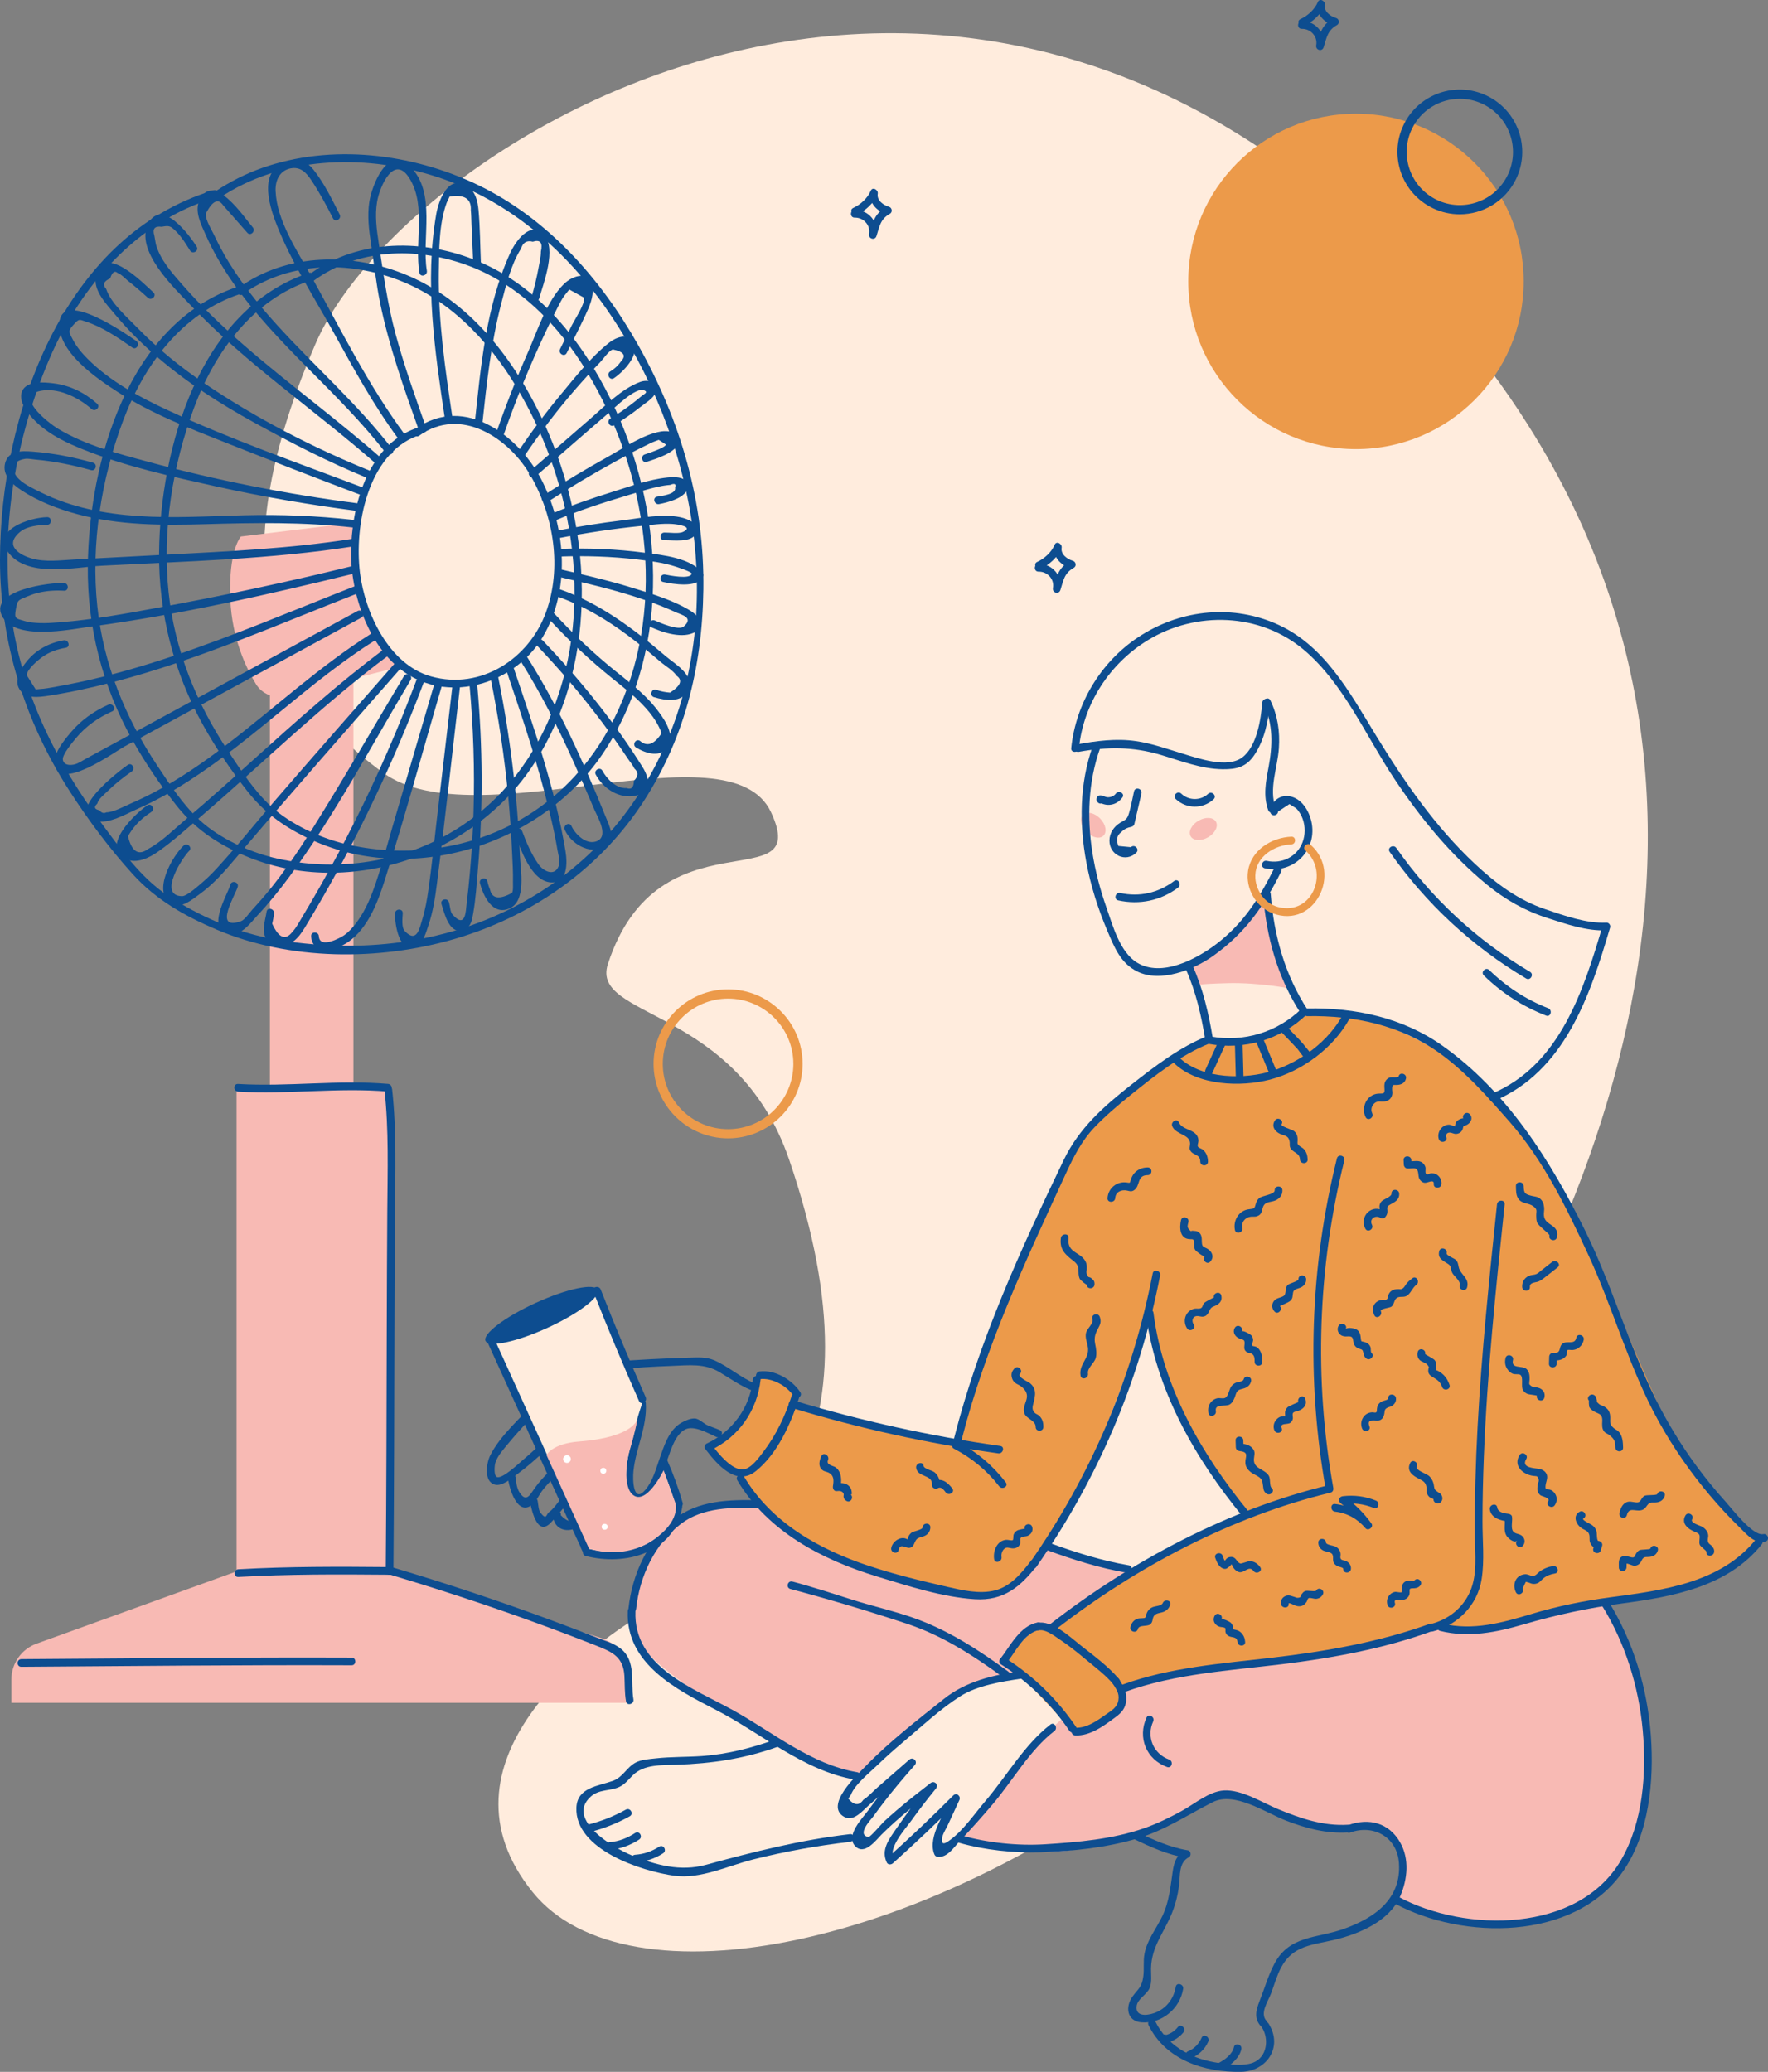 <svg xmlns="http://www.w3.org/2000/svg" xmlns:xlink="http://www.w3.org/1999/xlink" version="1.1" x="0px" y="0px" style="enable-background:new 0 0 1080 1080;" xml:space="preserve" viewBox="233.75 241.82 574.44 673.2">
<rect x="233.75" y="241.82" width="574.44" height="673.2" fill="#808080" stroke="none"/>
<style type="text/css">
	.st0{fill:#FFECDD;}
	.st1{fill:#EC9A4A;}
	.st2{fill:#F8BAB4;}
	.st3{fill:#0D4D90;}
	.st4{fill:#FFFFFF;}
</style>
<g id="bckgr">
	<path class="st0" d="M732.54,383.65c-6.99-11.47-15.09-22.84-24.42-34.08c-151.54-182.55-342.81-63.7-371.92,4.1   c-29.12,67.8-18.95,109.37,22.01,139.22c30.3,22.07,112.53-16.12,126.05,12.84c13.51,28.97-36.6-1.17-53.01,49.38   c-5.79,17.83,41.84,13.57,58.91,63.53c32.85,96.16-10.87,127.38-43.29,145.12c-22.17,12.14-73.74,51.07-40.07,92.84   c30.22,37.49,128.73,20.02,214.09-49.42c12.84-10.45,29.21-26.58,46.35-47.1C736.28,677.45,817.91,523.7,732.54,383.65z"/>
	<g>
		<path class="st1" d="M470.31,611.7c-13.35,0-24.21-10.86-24.21-24.21s10.86-24.21,24.21-24.21s24.21,10.86,24.21,24.21    S483.65,611.7,470.31,611.7z M470.31,566.29c-11.69,0-21.21,9.51-21.21,21.21s9.51,21.21,21.21,21.21s21.21-9.51,21.21-21.21    S482,566.29,470.31,566.29z"/>
	</g>
	<g>
		<path class="st2" d="M363.55,458.5l-37.18,9.45c-3.66,0.93-7.49-0.63-9.46-3.85c-3.34-5.46-7.76-14.92-8.32-27.38    c-0.72-16.13,3.43-20.57,3.43-20.57l38.76-4.73c0,0-2.58,17.05,2.1,28.5C357.55,451.36,363.55,458.5,363.55,458.5z"/>
	</g>
	<g>
		<g>
			<path class="st2" d="M310.62,752.41l-64.99,23.47c-4.91,1.77-8.18,6.43-8.18,11.66v7.56H438v-9.14c0-5.44-3.55-10.25-8.76-11.85     l-68.49-21.03V595.21h-12.17V459.71h-27.13v135.51h-10.84V752.41z"/>
		</g>
		<g>
			<g>
				<path class="st3" d="M368.69,381.04c-15.61,5.78-20.83,25.46-20.88,40.51c-0.05,14.81,7.06,34.36,21.37,41      c14.77,6.86,32.94-0.26,40.96-13.84c8.9-15.07,7.48-34.5,0.13-49.84c-7.14-14.91-25.33-29.31-41.6-17.63      c-1.3,0.93-0.05,3.1,1.26,2.16c13.58-9.75,29.31,0.79,36.34,13.18c7.43,13.1,10.11,29.89,4.84,44.27      c-5.53,15.06-21.13,25.28-37.3,20.76c-13.7-3.83-21.47-20.61-23.1-33.67c-1.89-15.12,2.42-38.49,18.64-44.5      C370.85,382.9,370.21,380.48,368.69,381.04L368.69,381.04z"/>
			</g>
		</g>
		<g>
			<g>
				<path class="st3" d="M334.15,330.49c-35.72,11.87-48.34,57.07-48.71,90.77c-0.21,19.7,4.76,39.05,14.35,56.26      c4.15,7.45,9.03,14.64,14.3,21.33c5.35,6.79,11.35,11.2,19.13,15.03c33.72,16.57,77.32,2.51,97.26-28.51      c21.81-33.93,18.89-78.77,1.64-113.89c-9.22-18.77-23.16-36.42-42.89-44.71c-17.57-7.38-38.87-7.45-54.71,4.02      c-1.29,0.93-0.04,3.1,1.26,2.16c14.2-10.28,32.81-10.91,48.99-5.23c17.32,6.08,30.6,19.77,39.88,35.24      c19.2,32,25.88,74.24,10.21,109.07c-7.35,16.33-19.02,29.5-35.01,37.77c-16.43,8.5-36.17,10.56-54.13,6.19      c-8.15-1.99-17.59-6.38-23.85-12.11c-5.53-5.07-9.79-11.67-13.92-17.88c-10.39-15.61-17.45-32.97-19.42-51.7      c-2.12-20.15,1.27-41.29,8.35-60.22c6.74-18.01,19.05-34.92,37.93-41.19C336.33,332.4,335.68,329.98,334.15,330.49      L334.15,330.49z"/>
			</g>
		</g>
		<g>
			<g>
				<path class="st3" d="M310.99,334.99c-35.72,11.87-48.34,57.07-48.71,90.77c-0.21,19.7,4.76,39.05,14.35,56.26      c4.15,7.45,9.03,14.64,14.3,21.33c5.35,6.79,11.35,11.2,19.13,15.03c33.72,16.57,77.32,2.51,97.26-28.51      c21.81-33.93,18.89-78.77,1.64-113.89c-9.22-18.77-23.16-36.42-42.89-44.71c-17.57-7.38-38.87-7.45-54.71,4.02      c-1.29,0.93-0.04,3.1,1.26,2.16c14.2-10.28,32.81-10.91,48.99-5.23c17.32,6.08,30.6,19.77,39.88,35.24      c19.2,32,25.88,74.24,10.21,109.07c-7.35,16.33-19.02,29.5-35.01,37.77c-16.43,8.5-36.17,10.56-54.13,6.19      c-8.15-1.99-17.59-6.38-23.85-12.11c-5.53-5.07-9.79-11.67-13.92-17.88c-10.39-15.61-17.45-32.97-19.42-51.7      c-2.12-20.15,1.27-41.29,8.35-60.22c6.74-18.01,19.05-34.92,37.93-41.19C313.18,336.9,312.52,334.48,310.99,334.99      L310.99,334.99z"/>
			</g>
		</g>
		<g>
			<g>
				<path class="st3" d="M303.12,303.65c-49.12,14.71-69.35,73.44-69.37,120.06c-0.01,26.75,8.1,52.6,22.55,75.05      c6.11,9.5,13.04,18.79,20.63,27.15c7.57,8.33,16.84,13.54,27.15,17.94c23.74,10.12,52.74,10.24,77.33,3.07      c24.33-7.09,46.03-21.87,60.27-42.93c14.36-21.25,20.27-45.25,20.6-70.67c0.37-28.21-7.3-54.67-21.07-79.18      c-12.2-21.72-29.58-41.41-52.35-52.3c-21.31-10.19-47.45-13.39-70.01-5.42c-5.33,1.88-10.36,4.42-15.06,7.56      c-1.33,0.89-0.08,3.06,1.26,2.16c20.13-13.46,46.24-14.26,68.9-7.4c23.64,7.15,42.98,23.5,56.93,43.57      c28.71,41.31,39.82,98.56,17.34,145.21c-10.71,22.23-27.62,39.42-49.86,50.19c-23.33,11.31-49.78,13.73-75.16,9.35      c-12.34-2.13-24.65-7.46-35.09-14.35c-8.65-5.71-15.25-15.13-21.34-23.34c-14.64-19.74-25.56-41.65-29.15-66.16      c-4.15-28.27,0.97-58.62,12.18-84.79c10.27-23.94,28.41-44.75,53.96-52.4C305.33,305.6,304.67,303.19,303.12,303.65      L303.12,303.65z"/>
			</g>
		</g>
		<g>
			<g>
				<path class="st3" d="M374.93,463.87c-4.52,15.42-9.04,30.84-13.56,46.26c-2.05,6.99-3.85,14.14-6.37,20.98      c-1.37,3.72-3.04,7.28-5.42,10.47c-1.19,1.59-2.4,2.98-4.03,4.13c-1.16,0.82-7.97,4.54-8.2,0.31c-0.09-1.6-2.59-1.61-2.5,0      c0.35,6.44,8.35,4.5,12.13,1.81c6.38-4.54,9.49-12.82,11.77-19.99c6.67-20.94,12.41-42.22,18.6-63.3      C377.79,462.98,375.38,462.32,374.93,463.87L374.93,463.87z"/>
			</g>
		</g>
		<g>
			<g>
				<path class="st3" d="M368.98,463.02c-5.87,15.6-12.51,30.89-19.99,45.78c-3.62,7.22-7.43,14.34-11.42,21.36      c-1.84,3.24-3.72,6.46-5.64,9.65c-0.95,1.59-1.89,3.43-3.17,4.79c-2.26,2.91-4.45,2.03-6.57-2.65c0.28-1.08,0.48-2.17,0.6-3.27      c0.23-1.57-2.17-2.25-2.41-0.66c-0.45,3.03-2.03,6.89,0.39,9.5c1.55,1.67,4.04,2.01,6.14,1.31c3.52-1.16,5.39-4.79,7.17-7.75      c3.05-5.05,5.98-10.18,8.82-15.35c10.98-19.97,20.45-40.73,28.48-62.05C371.96,462.18,369.54,461.53,368.98,463.02      L368.98,463.02z"/>
			</g>
		</g>
		<g>
			<g>
				<path class="st3" d="M365.01,461.48c-9.7,16.26-19.17,32.68-29.19,48.73c-4.74,7.59-9.74,15.04-15.47,21.92      c-1.49,1.79-3.03,3.54-4.62,5.25c-0.96,1.03-2.43,3.31-3.67,3.75c-9.27,3.31-1.74-8.63-1.06-11.19c0.41-1.56-2-2.22-2.41-0.66      c-0.9,3.38-8.51,15.23,0.31,16.02c3.54,0.32,6.5-3.9,8.6-6.15c3.65-3.91,7.02-8.08,10.2-12.38      c14.84-20.09,26.69-42.61,39.47-64.02C367.99,461.35,365.83,460.09,365.01,461.48L365.01,461.48z"/>
			</g>
		</g>
		<g>
			<g>
				<path class="st3" d="M380.76,464.65c-1.73,14.78-3.46,29.55-5.19,44.33c-0.85,7.26-1.57,14.55-2.6,21.79      c-0.48,3.39-1.06,6.79-2.1,10.07c-0.73,2.3-1.65,7.71-5.61,3.49c-1.13-1.2-0.72-4.27-0.65-5.75c0.08-1.61-2.42-1.6-2.5,0      c-0.17,3.32,1.4,13.84,7.09,10.61c2.18-1.24,3.07-4.66,3.8-6.87c1.43-4.25,2.12-8.69,2.68-13.12      c2.74-21.49,5.05-43.04,7.56-64.55C383.44,463.06,380.94,463.07,380.76,464.65L380.76,464.65z"/>
			</g>
		</g>
		<g>
			<g>
				<path class="st3" d="M386.33,464.62c1.22,13.64,1.68,27.34,1.27,41.03c-0.19,6.52-0.58,13.03-1.16,19.52      c-0.32,3.57-0.67,7.14-1.12,10.7c-0.21,1.67-0.24,8.09-4.63,2.99c-0.66-0.76-0.78-3.01-1.09-3.94c-0.5-1.52-2.91-0.87-2.41,0.66      c1,3.04,2.64,10.76,7.79,8.11c1.85-0.95,2.15-3.1,2.48-4.91c0.86-4.78,1.16-9.75,1.57-14.58c1.7-19.83,1.58-39.76-0.2-59.58      C388.69,463.03,386.19,463.02,386.33,464.62L386.33,464.62z"/>
			</g>
		</g>
		<g>
			<g>
				<path class="st3" d="M393.15,462.19c2.57,12.73,4.51,25.56,5.73,38.49c0.57,6.04,0.99,12.09,1.25,18.15      c0.14,3.17,0.37,6.4,0.29,9.57c-0.03,1.03,0.16,2.62-0.3,3.54c-4.12,2.25-6.5,1.9-7.15-1.05c-0.38-0.89-0.67-1.81-0.87-2.76      c-0.41-1.55-2.82-0.89-2.41,0.66c1.07,4.06,4.05,10.57,9.51,8.25c5.72-2.43,3.65-12.74,3.47-17.26      c-0.8-19.58-3.23-39.06-7.11-58.27C395.24,459.95,392.83,460.62,393.15,462.19L393.15,462.19z"/>
			</g>
		</g>
		<g>
			<g>
				<path class="st3" d="M398.29,459.7c4.36,12.89,8.72,25.8,12.21,38.96c1.7,6.4,3.3,12.88,4.39,19.42c0.26,1.57,0.96,3.55,0.4,5.1      c-1.28,3.51-4.91,1.81-6.53-0.46c-2.32-3.26-3.99-7.14-5.37-10.86c-0.56-1.49-2.97-0.85-2.41,0.66      c1.83,4.92,5.25,15.54,11.71,16.01c5.64,0.41,5.41-6.46,4.79-10.18c-3.37-20.27-10.21-39.9-16.77-59.31      C400.18,457.52,397.77,458.17,398.29,459.7L398.29,459.7z"/>
			</g>
		</g>
		<g>
			<g>
				<path class="st3" d="M240.69,783.41c35.76-0.24,71.53-0.64,107.29-0.5c1.61,0.01,1.61-2.49,0-2.5      c-35.76-0.14-71.53,0.26-107.29,0.5C239.08,780.93,239.07,783.43,240.69,783.41L240.69,783.41z"/>
			</g>
		</g>
		<g>
			<g>
				<path class="st3" d="M311.1,596.52c16.25,0.97,32.49-1.4,48.73-0.02c1.6,0.14,1.59-2.36,0-2.5      c-16.24-1.39-32.48,0.99-48.73,0.02C309.49,593.92,309.5,596.42,311.1,596.52L311.1,596.52z"/>
			</g>
		</g>
		<g>
			<g>
				<path class="st3" d="M358.66,595.79c1.46,13.2,1.01,26.51,0.92,39.77c-0.09,12.75-0.13,25.49-0.17,38.24      c-0.07,26.17-0.11,52.35-0.33,78.52c-0.01,1.61,2.49,1.61,2.5,0c0.22-26.17,0.26-52.35,0.33-78.52      c0.03-12.43,0.08-24.87,0.16-37.3c0.09-13.57,0.58-27.19-0.91-40.7C360.98,594.21,358.48,594.19,358.66,595.79L358.66,595.79z"/>
			</g>
		</g>
		<g>
			<g>
				<path class="st3" d="M311.19,754.22c16.28-0.92,32.58-0.87,48.88-0.72c1.61,0.02,1.61-2.48,0-2.5      c-16.3-0.15-32.6-0.21-48.88,0.72C309.59,751.81,309.58,754.31,311.19,754.22L311.19,754.22z"/>
			</g>
		</g>
		<g>
			<g>
				<path class="st3" d="M360.27,753.41c15.18,4.51,30.23,9.43,45.13,14.8c7.42,2.67,14.79,5.45,22.13,8.34      c5.25,2.06,8.76,3.7,9.1,9.84c0.15,2.79,0.03,5.49,0.52,8.25c0.28,1.58,2.69,0.91,2.41-0.66c-0.98-5.58,0.97-12.38-4.09-16.45      c-2.29-1.84-5.5-2.7-8.19-3.76c-4.6-1.8-9.21-3.56-13.84-5.28c-17.3-6.42-34.81-12.24-52.5-17.5      C359.39,750.54,358.73,752.96,360.27,753.41L360.27,753.41z"/>
			</g>
		</g>
		<g>
			<g>
				<path class="st3" d="M402.89,456.59c6.47,10.26,11.92,21.07,16.91,32.11c2.43,5.38,4.78,10.8,7.09,16.24      c0.93,2.2,5.16,9.04,0.29,10.36c-3.23,0.88-6.62-2.55-7.77-5.11c-0.66-1.46-2.81-0.19-2.16,1.26c2.02,4.48,7.75,7.98,12.69,5.81      c4.48-1.97,1.81-7.05,0.43-10.46c-7.16-17.68-15.14-35.33-25.33-51.48C404.2,453.97,402.03,455.22,402.89,456.59L402.89,456.59z      "/>
			</g>
		</g>
		<g>
			<g>
				<path class="st3" d="M408.36,451.72c7.48,7.87,14.53,16.12,21.04,24.81c2.92,3.9,5.73,7.88,8.43,11.92      c0.63,0.95,1.57,2,2.01,3.05c1.4,1.24,1.36,2.58-0.14,4.03c-0.02,2.14-0.81,2.92-2.36,2.35c-3.36,0.22-6.44-2.97-7.86-5.63      c-0.76-1.42-2.91-0.16-2.16,1.26c2.43,4.56,7.62,7.98,12.98,6.84c5.33-1.13,4.54-5.58,2.19-9.34      c-9.21-14.77-20.39-28.46-32.37-41.06C409.02,448.78,407.26,450.55,408.36,451.72L408.36,451.72z"/>
			</g>
		</g>
		<g>
			<g>
				<path class="st3" d="M412.12,442.97c6.43,6.98,13.34,13.42,20.72,19.39c3.26,2.63,6.59,5.21,9.51,8.22      c1.71,1.76,3.32,3.66,4.58,5.78c0.72,1.17,1.31,2.4,1.79,3.68c-2.37,3.69-4.72,4.53-7.05,2.5c-1.37-0.85-2.63,1.31-1.26,2.16      c3.12,1.93,8.23,3.61,10.53-0.55c2.22-4.01-1.94-9.55-4.26-12.44c-4.33-5.4-10.09-9.39-15.36-13.8      c-6.18-5.18-11.97-10.77-17.43-16.7C412.79,440.01,411.03,441.79,412.12,442.97L412.12,442.97z"/>
			</g>
		</g>
		<g>
			<g>
				<path class="st3" d="M414.97,435.69c8.42,2.97,16.01,7.52,23.13,12.86c3.54,2.65,6.94,5.48,10.3,8.36      c1.43,1.23,4.17,2.82,5.12,4.43c2.13,1.44,1.44,3.28-2.06,5.53c-1.56-0.11-3.08-0.42-4.55-0.93c-1.55-0.46-2.21,1.96-0.66,2.41      c3.69,1.09,9.25,2.02,11.15-2.49c2-4.75-4.26-8.2-7.22-10.72c-10.45-8.93-21.44-17.25-34.54-21.86      C414.12,432.75,413.46,435.16,414.97,435.69L414.97,435.69z"/>
			</g>
		</g>
		<g>
			<g>
				<path class="st3" d="M415.08,429.2c8.39,1.94,16.79,3.88,25,6.51c4.57,1.46,9.07,3.12,13.43,5.13c1.74,0.8,5.79,1.63,2.37,4.57      c-1.61,1.39-7.74-1.23-9.3-1.95c-1.45-0.67-2.72,1.49-1.26,2.16c3.81,1.75,10.38,3.9,14.38,1.5c3.5-2.1,0.81-5.36-1.6-6.84      c-5.66-3.48-12.81-5.59-19.1-7.53c-7.65-2.35-15.45-4.16-23.24-5.96C414.18,426.43,413.51,428.84,415.08,429.2L415.08,429.2z"/>
			</g>
		</g>
		<g>
			<g>
				<path class="st3" d="M415.45,422.66c8.52-0.3,17.03-0.04,25.5,0.96c3.93,0.46,7.96,0.96,11.76,2.13      c0.69,0.21,5.9,1.87,5.77,2.47c-0.43,1.98-7.48,0.52-8.58,0.29c-1.57-0.33-2.24,2.08-0.66,2.41c3.13,0.67,10.97,2.04,12.84-1.57      c0.19-0.36,0.27-0.91,0-1.26c-3.86-5.05-13.08-5.91-18.84-6.67c-9.22-1.21-18.5-1.58-27.78-1.24      C413.84,420.21,413.84,422.71,415.45,422.66L415.45,422.66z"/>
			</g>
		</g>
		<g>
			<g>
				<path class="st3" d="M415.33,416.67c8.82-1.7,17.7-3.05,26.64-3.94c3.37-0.34,6.87-0.89,10.25-0.66      c1.39,0.09,7.25,0.86,3.41,2.6c-1.41,0.64-4.49,0.15-6.06,0.2c-1.6,0.05-1.61,2.55,0,2.5c2.64-0.09,9,0.98,10.37-2.31      c1.33-3.19-2.9-4.71-5.22-5.19c-5.87-1.2-12.7,0.29-18.56,1c-7.21,0.87-14.37,2.02-21.5,3.39      C413.08,414.56,413.75,416.97,415.33,416.67L415.33,416.67z"/>
			</g>
		</g>
		<g>
			<g>
				<path class="st3" d="M361.65,457.79c-12.93,14.75-25.9,29.48-38.72,44.33c-6.28,7.28-12.3,14.87-18.82,21.93      c-1.4,1.52-2.86,2.99-4.44,4.33c-1.02,0.86-5.12,4.65-6.75,4.63c-8.08-0.11,0.3-12.82,2.27-14.67c1.18-1.1-0.59-2.87-1.77-1.77      c-3.6,3.37-10.47,15.07-3.91,18.96c2.97,1.76,6.77-1.5,8.99-3.1c4.71-3.37,8.43-7.74,12.15-12.13      c17.34-20.47,35.08-40.58,52.77-60.75C364.48,458.35,362.72,456.57,361.65,457.79L361.65,457.79z"/>
			</g>
		</g>
		<g>
			<g>
				<path class="st3" d="M358.83,452.54c-15.1,11.26-29.09,23.85-43.08,36.44c-7.18,6.46-14.37,12.92-21.75,19.16      c-3.77,3.19-7.69,7.18-12.07,9.5c-3.16,2.34-5.36,0.97-6.6-4.1c0.66-1.18,1.43-2.3,2.3-3.34c1.51-1.8,3.31-3.26,5.26-4.54      c1.34-0.88,0.09-3.05-1.26-2.16c-3.81,2.51-15.25,13.34-7.13,17.39c3.58,1.78,7.81-0.37,10.71-2.42      c4.91-3.46,9.45-7.59,13.99-11.51c20.28-17.44,39.4-36.26,60.88-52.27C361.36,453.75,360.12,451.57,358.83,452.54L358.83,452.54      z"/>
			</g>
		</g>
		<g>
			<g>
				<path class="st3" d="M414.15,410.94c7.57-3.22,15.38-5.74,23.26-8.1c3.37-1.01,6.75-2.14,10.2-2.86c1.27-0.3,2.55-0.5,3.86-0.6      c1.49-0.62,2.03-0.32,1.62,0.87c0.48,2.19-4.36,2.68-5.86,2.95c-1.58,0.28-0.91,2.69,0.66,2.41c2.57-0.46,9.2-2.08,9.35-5.68      c0.14-3.37-4.54-3.17-6.61-2.96c-6.22,0.64-12.36,2.97-18.3,4.81c-6.59,2.04-13.08,4.3-19.43,7      C411.41,409.41,412.68,411.56,414.15,410.94L414.15,410.94z"/>
			</g>
		</g>
		<g>
			<g>
				<path class="st3" d="M411.65,404.92c7.05-4.55,14.23-8.87,21.58-12.89c3.53-1.93,7.08-3.91,10.72-5.63      c1.23-0.65,2.51-1.2,3.84-1.65c0.77,0.5,1.53,0.99,2.3,1.49c0.05,1.03-6.13,3-6.85,3.24c-1.52,0.51-0.87,2.93,0.66,2.41      c2.85-0.96,9.8-2.97,10.36-6.53c0.5-3.16-3.49-3.72-5.7-3.35c-6.03,0.99-12.18,5.42-17.42,8.31      c-7.07,3.9-13.98,8.07-20.77,12.45C409.04,403.63,410.29,405.8,411.65,404.92L411.65,404.92z"/>
			</g>
		</g>
		<g>
			<g>
				<path class="st3" d="M407.73,396.65c7.88-6.84,15.71-13.74,23.64-20.52c1.96-1.68,9.03-8.79,11.75-7.46      c1.37,0.67-0.17,1.19-1.09,1.98c-1.03,0.88-2.08,1.72-3.16,2.54c-2.2,1.68-4.49,3.2-6.84,4.65c-1.37,0.84-0.11,3,1.26,2.16      c2.97-1.83,5.84-3.79,8.57-5.97c1.41-1.13,4.24-2.8,4.84-4.55c1.2-3.5-2.26-4.57-5.04-3.53c-6.02,2.25-11.33,7.78-16.08,11.9      c-6.54,5.68-13.08,11.36-19.62,17.04C404.74,395.94,406.52,397.7,407.73,396.65L407.73,396.65z"/>
			</g>
		</g>
		<g>
			<g>
				<path class="st3" d="M404.03,390.15c5.05-7.5,10.49-14.71,16.41-21.55c2.7-3.12,5.49-6.17,8.36-9.14      c0.87-0.9,2.89-3.86,4.1-4.09c3.44,0.7,4.36,1.93,2.75,3.7c-0.97,1.42-2.19,2.58-3.67,3.46c-1.33,0.9-0.08,3.06,1.26,2.16      c2.96-1.99,8.74-7.78,6.18-11.88c-1.81-2.91-5.65-1.31-7.76,0.36c-5.95,4.7-11.04,11.22-15.86,17.03      c-4.97,5.98-9.59,12.23-13.94,18.68C400.97,390.22,403.13,391.48,404.03,390.15L404.03,390.15z"/>
			</g>
		</g>
		<g>
			<g>
				<path class="st3" d="M397.23,383.56c4.11-11.8,8.8-23.38,14.17-34.67c1.19-2.51,2.39-5.02,3.68-7.48      c0.6-1.14,1.19-2.31,1.93-3.38c0.57-0.71,1.14-1.42,1.71-2.14c1.59,0.88,3.18,1.76,4.76,2.64c0.66,1.54-3.12,7.35-3.91,8.94      c-1.28,2.59-2.57,5.18-3.85,7.78c-0.71,1.44,1.44,2.71,2.16,1.26c2.04-4.12,4.2-8.2,6.12-12.38c1.24-2.71,2.65-5.78,2.29-8.84      c-0.67-5.67-6.26-4.18-9.33-1.17c-5.55,5.45-8.55,15.09-11.64,22.08c-3.86,8.74-7.34,17.65-10.48,26.68      C394.29,384.42,396.71,385.08,397.23,383.56L397.23,383.56z"/>
			</g>
		</g>
		<g>
			<g>
				<path class="st3" d="M390.49,379.34c1.4-13.09,2.82-26.24,6.15-39.01c1.51-5.78,3.15-12.59,6.38-17.68      c0.62-2.04,1.9-2.8,3.83-2.29c2.42-0.77,3.3,0.3,2.64,3.21c0.01,1.75-0.47,3.65-0.78,5.37c-0.57,3.11-1.32,6.16-2.19,9.19      c-0.44,1.55,1.97,2.21,2.41,0.66c1.41-4.93,5.83-16.28,1.46-20.77c-4.53-4.66-9.28,2.49-10.94,6.16      c-7.77,17.11-9.48,36.69-11.45,55.15C387.82,380.94,390.33,380.92,390.49,379.34L390.49,379.34z"/>
			</g>
		</g>
		<g>
			<g>
				<path class="st3" d="M380.71,377.23c-2.31-15.5-4.6-31.09-4.39-46.81c0.1-7.25,0.03-15.87,2.57-22.73      c0.31-0.67,0.63-1.33,0.94-2c4.83-0.76,7.13,0.73,6.9,4.44c0.15,1.46,0.14,2.95,0.21,4.42c0.19,4.24,0.37,8.47,0.56,12.71      c0.07,1.6,2.57,1.61,2.5,0c-0.25-5.69-0.25-11.46-0.77-17.13c-0.27-2.91-0.91-5.9-3.44-7.68c-6.24-4.38-9.48,4.26-10.29,8.9      c-3.84,22.09-0.47,44.61,2.8,66.54C378.54,379.48,380.94,378.8,380.71,377.23L380.71,377.23z"/>
			</g>
		</g>
		<g>
			<g>
				<path class="st3" d="M372.26,380.92c-3.56-10.03-7.13-20.08-9.93-30.36c-2.67-9.8-4-19.68-5.52-29.69      c-0.68-4.46-1.3-8.94-0.55-13.44c0.86-5.16,5.68-16.09,10.8-7.21c5.15,8.93,1.32,20.54,2.97,30.24      c0.27,1.58,2.68,0.91,2.41-0.66c-1.79-10.47,3.26-25.47-5.51-33.95c-7.31-7.07-12.4,6.29-13.2,11.67      c-0.66,4.47-0.13,8.89,0.54,13.32c1,6.5,1.66,13.02,2.99,19.47c2.91,14.11,7.76,27.73,12.57,41.28      C370.38,383.09,372.8,382.45,372.26,380.92L372.26,380.92z"/>
			</g>
		</g>
		<g>
			<g>
				<path class="st3" d="M354.49,447.62c-16.81,10.59-31.37,24.13-47.1,36.17c-7.57,5.79-15.44,11.23-23.89,15.64      c-2.34,1.22-4.73,2.37-7.16,3.42c-2.15,0.93-5.64,2.88-8.03,2.92c-0.84,0.43-1.58,0.21-2.23-0.66      c-1.67-0.35-1.91-1.07-0.72-2.17c0.36-1.51,2.1-2.82,3.17-3.88c2.46-2.44,5.15-4.59,8-6.55c1.32-0.91,0.07-3.07-1.26-2.16      c-2.59,1.79-20.48,15.38-10.36,18.23c4.02,1.13,9.83-2.3,13.42-3.89c5.8-2.57,11.35-5.66,16.68-9.09      c21.39-13.73,39.22-32.26,60.74-45.82C357.11,448.92,355.86,446.76,354.49,447.62L354.49,447.62z"/>
			</g>
		</g>
		<g>
			<g>
				<path class="st3" d="M349.9,440.36c-19.56,10.64-39.11,21.28-58.67,31.91c-9.63,5.24-19.26,10.48-28.9,15.72      c-1.16,0.63-2.31,1.35-3.5,1.91c-1.3,0.6-4.29,0.99-4.66-1.22c-0.27-1.65,3.31-5.87,4.26-7.02c3.19-3.86,7.24-6.69,11.79-8.71      c1.47-0.65,0.2-2.8-1.26-2.16c-4.75,2.1-8.95,5.1-12.3,9.1c-2.04,2.43-5.55,6.63-5.13,10.06c1.16,9.48,19.53-3.86,22.57-5.52      c25.68-13.97,51.37-27.94,77.05-41.92C352.58,441.75,351.32,439.59,349.9,440.36L349.9,440.36z"/>
			</g>
		</g>
		<g>
			<g>
				<path class="st3" d="M349.02,432.31c-19.73,7.69-39.22,16.06-59.32,22.78c-9.85,3.29-19.84,6.18-30,8.35      c-2.39,0.51-4.79,0.98-7.2,1.41c-1.5,0.27-3.01,0.57-4.53,0.75c-0.88,0.08-1.75,0.15-2.63,0.23c-0.96-1.53-1.93-3.07-2.89-4.6      c0-1.92,3.69-4.96,5.1-5.97c2.28-1.63,4.86-2.51,7.59-2.97c1.58-0.27,0.91-2.68-0.66-2.41c-4.75,0.8-9.01,3.07-12.06,6.84      c-1.9,2.35-4.23,6.02-2.36,9.03c2.01,3.24,6.33,2.61,9.49,2.12c6.94-1.07,13.82-2.58,20.62-4.34      c27.35-7.07,53.27-18.57,79.52-28.81C351.17,434.15,350.53,431.73,349.02,432.31L349.02,432.31z"/>
			</g>
		</g>
		<g>
			<g>
				<path class="st3" d="M348.49,425.69c-20.93,5.13-42.01,9.67-63.21,13.55c-10.64,1.95-21.34,3.95-32.14,4.78      c-2.18,0.17-4.38,0.33-6.56,0.24c-1.67-0.06-3.36-0.2-4.97-0.69c-2.77-0.84-3.27-0.66-2.7-3.83c0.55-3.02,0.73-2.84,3.27-3.94      c1.23-0.53,2.43-0.99,3.73-1.31c2.89-0.72,5.7-0.9,8.66-0.73c1.61,0.09,1.6-2.41,0-2.5c-4.37-0.25-24.19,2.3-20.25,10.53      c4.04,8.43,22.13,4.54,28.71,3.66c28.96-3.87,57.76-10.41,86.12-17.36C350.71,427.72,350.05,425.31,348.49,425.69L348.49,425.69      z"/>
			</g>
		</g>
		<g>
			<g>
				<path class="st3" d="M348.02,416.94c-20.11,3.15-40.28,4.04-60.58,5.12c-9.86,0.52-19.71,1.04-29.57,1.56      c-4.47,0.24-9.42,0.91-13.79-0.34c-3.82-1.09-9.21-4.12-3.81-8.63c2.24-1.87,6.06-2.24,8.8-2.3c1.61-0.03,1.61-2.53,0-2.5      c-5.8,0.12-18.77,4.32-12.14,12.07c6.49,7.59,21.39,4.17,29.82,3.72c27.36-1.45,54.84-2.06,81.94-6.3      C350.27,419.11,349.59,416.7,348.02,416.94L348.02,416.94z"/>
			</g>
		</g>
		<g>
			<g>
				<path class="st3" d="M348.33,410.72c-11.69-1.31-23.41-1.76-35.17-1.47c-11.55,0.29-23.12,1.02-34.66,0.24      c-10.74-0.72-21.63-2.79-31.34-7.62c-2.36-1.17-5.41-2.55-7.31-4.43c-2.4-2.37-2.8-5.71,2-6.52c1.01-0.17,2.3,0.13,3.31,0.22      c6.17,0.54,12.21,1.76,18.17,3.44c1.55,0.44,2.21-1.97,0.66-2.41c-6.44-1.82-13.04-3.12-19.73-3.61      c-3.46-0.26-7.73-0.4-8.84,3.72c-1.07,3.97,2.39,6.94,5.31,8.86c5.46,3.6,11.83,6.05,18.11,7.74      c13.58,3.66,27.75,3.68,41.7,3.26c16.01-0.48,31.83-0.71,47.78,1.07C349.92,413.4,349.91,410.9,348.33,410.72L348.33,410.72z"/>
			</g>
		</g>
		<g>
			<g>
				<path class="st3" d="M350.12,405.38c-23.02-2.96-45.83-7.45-68.24-13.51c-9.94-2.69-20.28-5.35-29.19-10.68      c-3.51-2.1-15.11-11.35-4.75-12.52c5.54-0.62,11.6,2.55,15.58,6.07c1.2,1.06,2.98-0.7,1.77-1.77c-4.04-3.57-8.79-5.94-14.17-6.6      c-3.02-0.37-8.81-0.96-10.23,2.67c-1.45,3.71,2.93,8.39,5.34,10.56c4.16,3.75,9.45,6.23,14.6,8.29      c13.73,5.5,28.62,8.76,43.02,11.96c15.29,3.39,30.73,6.03,46.26,8.03C351.72,408.08,351.7,405.58,350.12,405.38L350.12,405.38z"/>
			</g>
		</g>
		<g>
			<g>
				<path class="st3" d="M351.72,400.25c-21.23-8.02-42.91-15.62-63.51-25.16c-9.2-4.26-18.65-9.35-25.89-16.57      c-1.89-1.88-3.67-3.97-4.9-6.34c-1.23-2.36-1.74-2.72,0.22-4.85c1.85-2.01,1.75-1.75,3.98-1.02c5.54,1.8,10.39,5.19,15.14,8.46      c1.33,0.92,2.58-1.25,1.26-2.16c-3.31-2.29-23.76-16.59-24.91-6.29c-1.07,9.6,12.03,18.43,18.74,22.77      c11.08,7.16,23.49,11.92,35.7,16.75c14.45,5.73,28.96,11.33,43.5,16.83C352.56,403.23,353.21,400.81,351.72,400.25      L351.72,400.25z"/>
			</g>
		</g>
		<g>
			<g>
				<path class="st3" d="M354.02,394.82c-18.63-7.56-37.39-17.24-54.02-28.56c-7.73-5.26-15.04-11.17-21.56-17.88      c-3.34-3.44-8.7-8.05-10.18-12.64c-1.26-1.4-0.83-2.55,1.28-3.45c0.67-2.07,1.5-2.65,2.48-1.73c0.89,0.17,2.55,1.9,3.18,2.4      c2.28,1.79,4.47,3.68,6.61,5.63c1.19,1.08,2.96-0.68,1.77-1.77c-3.39-3.09-16.17-16.3-18.64-5.26      c-1.04,4.65,3.47,9.15,6.16,12.39c4.08,4.92,8.62,9.44,13.45,13.62c9.78,8.46,20.71,15.47,32.02,21.68      c11.89,6.53,24.2,12.88,36.77,17.98C354.85,397.83,355.5,395.42,354.02,394.82L354.02,394.82z"/>
			</g>
		</g>
		<g>
			<g>
				<path class="st3" d="M357.82,390.87c-14.5-12.78-30.17-24.15-44.76-36.84c-7.14-6.21-14.02-12.76-20.25-19.9      c-3.33-3.82-7.07-7.99-8.43-13c-0.16-0.91-0.32-1.82-0.48-2.73c-0.69-2.24,0.1-3.2,2.37-2.89c2.46-0.48,2.92-0.25,4.61,1.42      c1.86,1.83,3.24,4.09,4.61,6.29c0.85,1.36,3.01,0.11,2.16-1.26c-2.16-3.47-11.09-15.69-15.58-7.77      c-4.99,8.79,8.53,21.44,13.62,26.81c18.28,19.26,40.51,34.14,60.37,51.64C357.26,393.7,359.03,391.94,357.82,390.87      L357.82,390.87z"/>
			</g>
		</g>
		<g>
			<g>
				<path class="st3" d="M361.25,387.77c-11.24-14.6-25.12-26.73-37.47-40.33c-6.45-7.1-12.48-14.64-17.23-23      c-1.12-1.97-2.17-3.99-3.13-6.05c-0.86-1.85-2.98-5.04-2.79-7.2c2.15-4.12,4.01-5.01,5.59-2.7c0.88,1,1.75,1.99,2.63,2.99      c1.75,1.99,3.51,3.99,5.26,5.98c1.06,1.21,2.83-0.56,1.77-1.77c-2.76-3.14-12.77-18.44-17.32-8.8c-1.7,3.61,0.54,7.9,2,11.2      c2.42,5.46,5.45,10.62,8.86,15.52c14.27,20.46,34.51,35.7,49.68,55.41C360.06,390.29,362.23,389.05,361.25,387.77L361.25,387.77      z"/>
			</g>
		</g>
		<g>
			<g>
				<path class="st3" d="M365.33,383.11c-11.92-16.11-20.92-34.34-30.61-51.82c-4.53-8.18-11.01-17.76-11.43-27.38      c-0.15-3.37,1.29-6.67,4.86-7.37c3.1-0.61,4.97,1.2,6.62,3.64c2.69,4.01,5,8.3,7.18,12.6c0.73,1.44,2.89,0.17,2.16-1.26      c-2.5-4.94-5.09-10.29-8.57-14.63c-2.04-2.54-4.36-3.59-7.57-2.89c-10.45,2.28-7.1,13.82-4.28,20.97      c4.74,12.04,12.01,23.25,18.27,34.55c6.6,11.91,13.09,23.89,21.2,34.85C364.12,385.65,366.29,384.41,365.33,383.11      L365.33,383.11z"/>
			</g>
		</g>
	</g>
	<g>
		<circle class="st1" cx="674.32" cy="333.26" r="54.49"/>
	</g>
	<g>
		<path class="st3" d="M708.03,311.46c-2.95,0-5.94-0.65-8.77-2.01c-10.07-4.85-14.32-16.99-9.46-27.06    c4.85-10.07,16.99-14.32,27.06-9.46c4.88,2.35,8.55,6.46,10.34,11.57c1.79,5.11,1.48,10.61-0.87,15.49v0    C722.83,307.23,715.57,311.46,708.03,311.46z M708.09,273.92c-6.43,0-12.62,3.6-15.59,9.77c-4.13,8.58-0.52,18.92,8.06,23.06    c8.58,4.14,18.92,0.52,23.06-8.06v0c2-4.16,2.27-8.84,0.74-13.2c-1.52-4.35-4.65-7.86-8.81-9.86    C713.15,274.47,710.6,273.92,708.09,273.92z"/>
	</g>
	<g>
		<g>
			<path class="st3" d="M572,426.55c2.69-1.22,5.4-3.71,6.56-6.45c-0.76-0.32-1.52-0.64-2.28-0.96c-0.6,3.57,2.12,6.4,5.38,7.31     c-0.1-0.76-0.2-1.52-0.3-2.28c-3.69,2.05-4.29,4.97-5.49,8.71c0.8,0.22,1.61,0.44,2.41,0.66c0.81-4.42-2.52-8.59-7.09-8.48     c-1.61,0.04-1.61,2.54,0,2.5c2.84-0.07,5.21,2.43,4.68,5.32c-0.29,1.57,1.91,2.22,2.41,0.66c0.99-3.08,1.22-5.48,4.35-7.22     c0.95-0.53,0.72-2-0.3-2.28c-1.78-0.5-4-2.07-3.64-4.24c0.21-1.27-1.69-2.37-2.28-0.96c-1.02,2.41-3.3,4.49-5.66,5.56     C569.27,425.05,570.54,427.21,572,426.55L572,426.55z"/>
		</g>
	</g>
	<g>
		<g>
			<path class="st3" d="M512.25,311.52c2.69-1.22,5.4-3.71,6.56-6.45c-0.76-0.32-1.52-0.64-2.28-0.96c-0.6,3.57,2.12,6.4,5.38,7.31     c-0.1-0.76-0.2-1.52-0.3-2.28c-3.69,2.05-4.29,4.97-5.49,8.71c0.8,0.22,1.61,0.44,2.41,0.66c0.81-4.42-2.52-8.59-7.09-8.48     c-1.61,0.04-1.61,2.54,0,2.5c2.84-0.07,5.21,2.43,4.68,5.32c-0.29,1.57,1.91,2.22,2.41,0.66c0.99-3.08,1.22-5.48,4.35-7.22     c0.95-0.53,0.72-2-0.3-2.28c-1.78-0.5-4-2.07-3.64-4.24c0.21-1.27-1.69-2.37-2.28-0.96c-1.02,2.41-3.3,4.49-5.66,5.56     C509.52,310.03,510.79,312.18,512.25,311.52L512.25,311.52z"/>
		</g>
	</g>
	<g>
		<g>
			<path class="st3" d="M657.53,250.19c2.69-1.22,5.4-3.71,6.56-6.45c-0.76-0.32-1.52-0.64-2.28-0.96c-0.6,3.57,2.12,6.4,5.38,7.31     c-0.1-0.76-0.2-1.52-0.3-2.28c-3.69,2.05-4.29,4.97-5.49,8.71c0.8,0.22,1.61,0.44,2.41,0.66c0.81-4.42-2.52-8.59-7.09-8.48     c-1.61,0.04-1.61,2.54,0,2.5c2.84-0.07,5.21,2.43,4.68,5.32c-0.29,1.57,1.91,2.22,2.41,0.66c0.99-3.08,1.22-5.48,4.35-7.22     c0.95-0.53,0.72-2-0.3-2.28c-1.78-0.5-4-2.07-3.64-4.24c0.21-1.27-1.69-2.37-2.28-0.96c-1.02,2.41-3.3,4.49-5.66,5.56     C654.81,248.69,656.08,250.85,657.53,250.19L657.53,250.19z"/>
		</g>
	</g>
</g>
<g id="chrctr">
	<g>
		<path class="st1" d="M624.9,580.27c0,0-37.45,19.68-48.25,45.07c-10.79,25.39-32.38,84.43-32.38,84.43s-30.84-6.04-36.22-7.04    c-5.38-1-16.33-4.18-16.33-4.18s1.79-4.18,1-4.78c-0.8-0.6-9.96-5.77-11.35-4.78c-1.39,1-1.79,8.16-4.38,11.35    c-2.59,3.19-12.74,11.55-12.74,11.55s5.38,6.97,7.76,7.76c2.39,0.8,2.79,3.78,4.98,6.57c2.19,2.79,13.94,19.31,43.21,26.68    s31.66,10.35,38.82,6.17c7.17-4.18,19.71-23.1,26.08-35.24c6.37-12.15,21.7-54.55,21.7-54.55s10.75,39.02,21.7,51.17    s9.96,13.94,9.96,13.94s-30.95,13.83-41.29,20.85c-10.34,7.02-21.15,15.42-21.15,15.42s-3.79-0.83-5.82,0.37s-9.7,9.97-9.7,9.97    l22.35,23.73c0,0,13.11-4.89,14.31-7.57c1.2-2.68,0.92-5.63,0.92-5.63s23.86-8.19,41.21-8.7s48.49-8.23,53.94-10.38    c5.44-2.15,9.09-2.58,9.09-2.58s1.57,2.51,9.09,1.88c7.52-0.63,37.92-8.78,42.63-9.4c4.7-0.63,25.39-3.76,32.28-5.96    c6.9-2.19,18.81-13.48,18.81-13.48s-20.37-20.69-25.7-30.09c-5.33-9.4-26.95-62.14-32.14-71.6c-5.19-9.46-22.63-42.1-38.95-53.23    c-16.32-11.13-31.34-16.32-39.32-16.51c-7.97-0.19-11.13-1.3-11.13-1.3s-7.05,6.86-13.91,8.53s-17.8,2.04-17.8,2.04L624.9,580.27z    "/>
	</g>
	<g>
		<path class="st2" d="M545.3,840.28c0,0,14.71-20.18,18.47-24.96c3.76-4.79,14.71-14.71,14.71-14.71l4.39,4.12    c0,0,12.5-3.5,14.31-7.57s1.1-6.61,1.1-6.61s38.09-7.81,58.06-10.66c19.97-2.85,43.5-9.51,43.5-9.51s3.93,3.2,11.59,1.36    c7.66-1.84,29.29-7.54,33.33-8.02c4.04-0.48,9.29-1.39,9.29-1.39s19.94,30.38,15.43,58.43s-12.36,36.6-26.38,42.31    s-38.5,3.8-43.26,1.9c-4.75-1.9-12.6-6.42-12.6-6.42s4.52-9.98,0.71-17.11s-12.36-5.7-19.01-5.23    c-6.66,0.48-30.66-11.65-34.23-10.7s-6.66,0-12.83,3.8c-6.18,3.8-17.83,9.03-17.83,9.03s-23.53,5.94-30.9,5.23    C565.78,842.88,545.3,840.28,545.3,840.28z"/>
	</g>
	<g>
		<path class="st2" d="M601.98,752.37l-25.94,18.29c0,0-3.94-2.85-7.72,0.92c-3.78,3.78-7.79,9.42-7.79,9.42l5.17,5.69    c0,0-10.84-0.99-21.51,6.08c-10.67,7.06-30.38,26.27-30.38,26.27s-22.5-6.9-46.96-22.82s-29.72-22.5-28.08-32.84    c1.64-10.35,10.18-25.62,18.56-29.06s22.66-4.27,22.66-4.27s13.3,14.61,35.14,20.53c21.84,5.91,35.63,11.49,41.05,9.03    c5.42-2.46,8.54-3.28,11.33-7.06c2.79-3.78,5.91-8.37,5.91-8.37L601.98,752.37z"/>
	</g>
	<g>
		<path class="st2" d="M622.65,561.98c0,0-0.56-0.42,9.89-0.7c10.44-0.28,20.75,1.81,20.75,1.81l-8.49-30.49    c0,0-5.29,8.91-11.14,13.37s-13.23,9.33-13.23,9.33L622.65,561.98z"/>
	</g>
	<g>
		
			<ellipse transform="matrix(0.718 -0.696 0.696 0.718 -188.652 553.939)" class="st2" cx="588.98" cy="509.68" rx="3.11" ry="4.74"/>
	</g>
	<g>
		<g>
			<path class="st3" d="M588.76,484.34c-4.27,12.07-4.38,25.12-2.06,37.62c1.42,7.67,3.8,15.13,6.84,22.31     c2.25,5.3,4.25,10.46,9.63,13.17c7.57,3.81,18.33-0.45,24.74-5.02c10.38-7.39,16.51-16.14,22.1-27.4     c0.71-1.44-1.44-2.7-2.16-1.26c-4.89,9.84-10.08,18.11-18.98,24.86c-6.5,4.93-17.72,10.81-25.65,6     c-5.64-3.42-7.94-12.11-10-17.99c-2.03-5.79-3.6-11.74-4.55-17.81c-1.78-11.31-1.36-22.96,2.48-33.81     C591.71,483.48,589.29,482.83,588.76,484.34L588.76,484.34z"/>
		</g>
	</g>
	<g>
		<g>
			<path class="st3" d="M602.21,498.95c-0.54,2.35-0.95,4.79-1.64,7.1c-0.66,2.2-1.21,2.08-2.96,3.16     c-1.99,1.23-3.36,3.32-3.39,5.69c-0.06,4.75,5.29,7.33,8.74,3.96c1.15-1.13-0.62-2.89-1.77-1.77c-1.36-0.13-2.71-0.26-4.07-0.39     c-0.79-1.96-0.49-3.45,0.91-4.48c1-1.06,2.02-1.47,3.42-1.79c0.41-0.09,0.78-0.47,0.87-0.87c0.77-3.31,1.53-6.62,2.3-9.93     C604.98,498.05,602.57,497.38,602.21,498.95L602.21,498.95z"/>
		</g>
	</g>
	<g>
		<g>
			<path class="st3" d="M597.07,534.38c6.88,1.51,13.8,0.1,19.44-4.15c1.27-0.96,0.03-3.13-1.26-2.16     c-5.11,3.85-11.24,5.28-17.52,3.9C596.17,531.62,595.5,534.03,597.07,534.38L597.07,534.38z"/>
		</g>
	</g>
	<g>
		<g>
			<path class="st3" d="M615.77,501.45c3.43,3.27,8.83,3.29,12.29,0.07c1.18-1.1-0.59-2.86-1.77-1.77     c-2.46,2.29-6.33,2.25-8.75-0.07C616.37,498.57,614.6,500.34,615.77,501.45L615.77,501.45z"/>
		</g>
	</g>
	<g>
		<g>
			<path class="st3" d="M596.27,499.7c-0.6,0.81-1.66,1.22-2.65,1.17c-1-0.06-1.68-0.78-2.7-0.59c-0.56,0.1-0.89,0.69-0.92,1.21     c-0.04,0.57,0.27,0.94,0.71,1.26c0.45,0.32,1.15,0.17,1.51-0.2c0.02-0.02,0.04-0.04,0.06-0.05c1.15-1.13-0.62-2.89-1.77-1.77     c-0.02,0.02-0.04,0.04-0.06,0.05c0.5-0.07,1.01-0.13,1.51-0.2c-0.03-0.02-0.07-0.05-0.1-0.07c0.21,0.36,0.41,0.72,0.62,1.08     c0-0.04,0-0.07,0.01-0.11c-0.31,0.4-0.61,0.8-0.92,1.21c0.06-0.01,0.13-0.02,0.19-0.04c-0.32-0.04-0.64-0.08-0.96-0.13     c1.37,0.63,2.56,1.02,4.09,0.73c1.47-0.28,2.64-1.11,3.52-2.29C599.39,499.67,597.22,498.42,596.27,499.7L596.27,499.7z"/>
		</g>
	</g>
	<g>
		<g>
			<path class="st3" d="M584.27,486.11c9.29-1.66,17.49-1.71,26.58,0.98c6.59,1.95,13.2,4.6,20.16,4.68     c4.58,0.05,7.68-0.74,10.29-4.63c3.33-4.97,4.58-11.18,5.08-17.04c0.13-1.6-2.37-1.59-2.5,0c-0.45,5.41-1.75,14.25-6.5,17.82     c-4.82,3.62-14.06,0.39-19.24-1.18c-5.06-1.53-10.06-3.35-15.31-4.11c-6.46-0.94-12.86-0.07-19.22,1.07     C582.03,483.98,582.7,486.39,584.27,486.11L584.27,486.11z"/>
		</g>
	</g>
	<g>
		<g>
			<path class="st3" d="M584.31,484.92c1.46-14.53,10.08-27.55,22.34-35.06c15.66-9.6,36.49-8.93,50.75,3.12     c12.88,10.88,20.05,27.82,29.23,41.65c8.5,12.81,18.35,24.89,30.28,34.67c5.92,4.85,12.32,8.46,19.6,10.8     c5.94,1.91,12.84,4.32,19.18,4c-0.4-0.53-0.8-1.05-1.21-1.58c-6.19,21.05-13.93,45.4-35.99,54.65c-1.46,0.61-0.82,3.03,0.66,2.41     c23.02-9.65,31.25-34.32,37.74-56.4c0.22-0.75-0.4-1.62-1.21-1.58c-6.47,0.32-13.7-2.28-19.76-4.32     c-8.89-2.99-16.13-8.39-22.92-14.74c-12.94-12.11-22.87-26.54-32.08-41.58c-8.7-14.2-17-30-33.19-36.74     c-14.73-6.14-31.22-4.03-44.36,4.77c-11.98,8.02-20.11,21.44-21.57,35.94C581.64,486.52,584.15,486.51,584.31,484.92     L584.31,484.92z"/>
		</g>
	</g>
	<g>
		<g>
			<path class="st3" d="M649.01,505.51c1.23-0.81,2.46-1.62,3.69-2.43c0.72,0.46,1.44,0.92,2.17,1.38c0.93,0.86,1.7,2.22,2.12,3.4     c0.9,2.49,0.9,5.21-0.05,7.68c-1.79,4.69-6.76,7.07-11.59,6c-1.57-0.35-2.24,2.06-0.66,2.41c8.81,1.96,16.74-5.32,15.31-14.34     c-0.57-3.61-2.83-7.89-6.64-8.93c-3.49-0.96-6.62,1.32-6.85,4.84C646.41,507.11,648.91,507.11,649.01,505.51L649.01,505.51z"/>
		</g>
	</g>
	<g>
		<g>
			<path class="st3" d="M619.12,556.95c3.25,7.22,4.97,15.07,6.26,22.85c0.26,1.58,2.67,0.91,2.41-0.66     c-1.33-8.02-3.16-16.01-6.51-23.45C620.62,554.22,618.46,555.49,619.12,556.95L619.12,556.95z"/>
		</g>
	</g>
	<g>
		<g>
			<path class="st3" d="M644.12,532.29c1.06,13.94,4.68,27.18,12.37,38.97c0.88,1.34,3.04,0.09,2.16-1.26     c-7.45-11.42-11-24.19-12.03-37.7C646.5,530.69,644,530.68,644.12,532.29L644.12,532.29z"/>
		</g>
	</g>
	<g>
		<g>
			<path class="st3" d="M559.02,782.64c8.85,5.64,16.31,12.87,22.19,21.56c0.9,1.32,3.06,0.08,2.16-1.26     c-6.12-9.04-13.87-16.59-23.09-22.45C558.92,779.62,557.66,781.78,559.02,782.64L559.02,782.64z"/>
		</g>
	</g>
	<g>
		<g>
			<path class="st3" d="M561.04,781.9c2.76-3.6,5.56-9.53,10.43-10.48c1.58-0.31,0.91-2.72-0.66-2.41     c-5.63,1.1-8.75,7.48-11.92,11.63C557.91,781.91,560.08,783.16,561.04,781.9L561.04,781.9z"/>
		</g>
	</g>
	<g>
		<g>
			<path class="st3" d="M571.29,771.56c2.21-0.45,5.18,1.92,6.9,3.06c2.85,1.89,5.52,4.04,8.14,6.23c3.08,2.58,6.69,5.24,9.26,8.36     c1.02,1.24,2.78-0.54,1.77-1.77c-3.41-4.13-8.28-7.66-12.45-10.96c-3.5-2.76-9.33-8.36-14.28-7.34     C569.05,769.48,569.71,771.89,571.29,771.56L571.29,771.56z"/>
		</g>
	</g>
	<g>
		<g>
			<path class="st3" d="M576.9,771.17c26.05-20.19,57.03-36.63,89.18-44.36c0.7-0.17,0.99-0.89,0.87-1.54     c-6.32-35.32-5.08-71.57,3.59-106.39c0.39-1.56-2.02-2.23-2.41-0.66c-8.78,35.27-9.99,71.95-3.59,107.72     c0.29-0.51,0.58-1.03,0.87-1.54c-32.59,7.84-63.9,24.56-90.28,45.01C573.86,770.39,575.64,772.15,576.9,771.17L576.9,771.17z"/>
		</g>
	</g>
	<g>
		<g>
			<path class="st3" d="M720.14,633.15c-2.5,24.02-5,48.05-6.3,72.17c-0.64,11.88-0.99,23.78-0.89,35.68     c0.05,5.88,0.86,12.32-1.52,17.86c-2.36,5.48-7.11,9.19-12.82,10.65c-1.56,0.4-0.9,2.81,0.66,2.41c8.17-2.1,14.55-8.56,15.88-17     c0.97-6.16,0.26-12.67,0.28-18.88c0.01-6.94,0.17-13.88,0.44-20.82c1.07-27.44,3.92-54.78,6.76-82.08     C722.8,631.55,720.3,631.56,720.14,633.15L720.14,633.15z"/>
		</g>
	</g>
	<g>
		<g>
			<path class="st3" d="M667.53,733c3.94,0.43,7.32,2.35,9.86,5.36c0.9,1.07,2.8-0.36,1.96-1.51c-2.44-3.37-5.3-6.25-8.67-8.7     c-0.21,0.78-0.42,1.55-0.63,2.33c3.5-0.42,6.8,0.01,10.07,1.32c1.49,0.59,2.14-1.82,0.66-2.41c-3.46-1.38-7.04-1.85-10.74-1.41     c-1.25,0.15-1.68,1.57-0.63,2.33c3,2.19,5.59,4.79,7.77,7.8c0.65-0.5,1.31-1.01,1.96-1.51c-2.99-3.55-7.04-5.59-11.63-6.1     C665.93,730.32,665.94,732.82,667.53,733L667.53,733z"/>
		</g>
	</g>
	<g>
		<g>
			<path class="st3" d="M658.5,571.99c15.22-0.26,30.07,2.88,42.64,11.77c8.77,6.21,16.11,14.61,23.17,22.65     c11.04,12.59,18.52,28.07,25.51,43.16c8.28,17.89,13.35,37.09,23,54.36c4.72,8.45,10.27,16.43,16.51,23.82     c3.09,3.66,6.35,7.16,9.78,10.5c2.42,2.36,4.58,5.18,8.18,4.45c1.58-0.32,0.91-2.73-0.66-2.41c-3.39,0.68-10.2-8.3-12.19-10.5     c-3.33-3.68-6.47-7.53-9.41-11.52c-5.18-7.02-9.72-14.52-13.58-22.34c-8.69-17.62-14-36.66-22.7-54.3     c-11.16-22.62-25.34-45.18-46.34-60.04c-12.91-9.13-28.28-12.38-43.9-12.11C656.9,569.52,656.89,572.02,658.5,571.99     L658.5,571.99z"/>
		</g>
	</g>
	<g>
		<g>
			<path class="st3" d="M626.16,578.42c-9.11,3.6-17.32,9.94-24.96,15.94c-8.89,6.98-16.86,14.04-21.83,24.36     c-13.99,29.02-27.63,59.01-35.6,90.32c-0.4,1.56,2.01,2.23,2.41,0.66c7.67-30.15,20.89-58.43,33.88-86.57     c2.52-5.46,5.16-10.7,9.36-15.08c3.55-3.7,7.48-7.05,11.46-10.26c7.83-6.32,16.49-13.22,25.94-16.96     C628.3,580.25,627.66,577.83,626.16,578.42L626.16,578.42z"/>
		</g>
	</g>
	<g>
		<g>
			<path class="st3" d="M478.38,690.06c-1.01,9.24-6.67,16.91-15.05,20.83c-0.56,0.26-0.83,1.21-0.45,1.71     c3.87,5.07,10.04,12.37,16.46,7.22c7.02-5.64,11.32-15.32,14-23.67c0.49-1.54-1.92-2.19-2.41-0.66     c-2.06,6.4-5.02,12.62-9.1,17.98c-1.42,1.87-3.95,5.47-6.5,5.79c-3.73,0.48-8.31-5.32-10.29-7.92c-0.15,0.57-0.3,1.14-0.45,1.71     c9.22-4.32,15.18-12.91,16.29-22.99C481.06,688.46,478.56,688.47,478.38,690.06L478.38,690.06z"/>
		</g>
	</g>
	<g>
		<g>
			<path class="st3" d="M473.31,722.81c9.91,16.69,27.51,25.8,45.53,31.3c10.05,3.07,21.13,6.67,31.66,7.34     c9.35,0.59,14.89-4.06,20.33-11.15c0.98-1.28-1.19-2.52-2.16-1.26c-3.04,3.96-6.55,8.24-11.62,9.54     c-5.01,1.28-10.5-0.02-15.4-1.13c-8.61-1.96-17.24-4.07-25.62-6.84c-16.15-5.34-31.65-14.04-40.56-29.04     C474.65,720.17,472.49,721.43,473.31,722.81L473.31,722.81z"/>
		</g>
	</g>
	<g>
		<g>
			<path class="st3" d="M608.27,655.59c-6.65,34.24-19.99,65.5-39.97,94.1c-0.92,1.32,1.24,2.57,2.16,1.26     c20.1-28.78,33.53-60.26,40.22-94.7C610.98,654.68,608.57,654.01,608.27,655.59L608.27,655.59z"/>
		</g>
	</g>
	<g>
		<g>
			<path class="st3" d="M606.03,668.42c3.12,24.79,15.85,47.1,31.48,66.16c1.02,1.24,2.78-0.53,1.77-1.77     c-15.16-18.48-27.72-40.33-30.75-64.39C608.33,666.85,605.83,666.83,606.03,668.42L606.03,668.42z"/>
		</g>
	</g>
	<g>
		<g>
			<path class="st3" d="M545.39,840.59c8.17,2.35,17.83,3.36,26.31,3.09c10.46-0.34,21.68-1.52,31.75-4.54     c8.83-2.65,16.2-7.66,24.34-11.76c7.06-3.56,17.09,3.4,23.81,6c6.52,2.52,13.08,4.26,20.11,3.84c1.6-0.09,1.61-2.6,0-2.5     c-8.02,0.48-15.35-2.04-22.66-5.05c-5.21-2.15-11.91-6.46-17.7-6.08c-4.8,0.32-9.54,4.41-13.64,6.65     c-3.91,2.13-7.92,4.11-12.13,5.58c-10.3,3.61-21.54,4.57-32.35,5.25c-8.76,0.55-18.74-0.48-27.17-2.9     C544.5,837.74,543.84,840.15,545.39,840.59L545.39,840.59z"/>
		</g>
	</g>
	<g>
		<g>
			<path class="st3" d="M754.16,763.36c7.63,12.27,12.03,26.39,13.34,40.76c1.27,13.9,0.09,29.84-7.1,42.15     c-13.82,23.69-50.62,23.53-72.18,11.91c-1.42-0.76-2.68,1.39-1.26,2.16c21.96,11.83,58.03,12.17,73.87-10.11     c8.77-12.34,10.39-29.88,9.3-44.53c-1.14-15.35-5.67-30.51-13.81-43.61C755.47,760.74,753.31,761.99,754.16,763.36L754.16,763.36     z"/>
		</g>
	</g>
	<g>
		<g>
			<path class="st3" d="M602.11,839.32c5.29,2.57,11.09,5.18,16.92,6.11c-0.1-0.76-0.2-1.52-0.3-2.28c-2.64,1.33-3.5,3.67-3.92,6.5     c-0.78,5.22-1.13,10.06-3.48,14.91c-1.96,4.05-4.86,7.56-5.72,12.08c-0.47,2.46-0.06,4.94-0.39,7.38     c-0.48,3.55-1.63,3.96-3.44,6.43c-2.55,3.47-1.85,8.07,2.75,8.47c6.63,0.58,12.61-4.43,13.64-10.87     c0.25-1.57-2.16-2.25-2.41-0.66c-0.64,3.96-3.22,7.26-7.1,8.56c-2.53,0.85-5.98,1.05-5.62-2.23c0.26-2.46,3.36-3.76,4.26-5.99     c0.78-1.93,0.39-4.38,0.43-6.37c0.17-7.19,4.35-11.75,6.87-18.11c1.12-2.84,1.85-5.77,2.24-8.8c0.38-3.02-0.17-7.47,3.14-9.14     c0.91-0.46,0.76-2.11-0.3-2.28c-5.61-0.9-11.25-3.4-16.32-5.86C601.93,836.46,600.66,838.62,602.11,839.32L602.11,839.32z"/>
		</g>
	</g>
	<g>
		<g>
			<path class="st3" d="M606.93,899.85c5.57,11.33,18.1,15.35,30.01,15.16c8.29-0.14,13.78-7.95,9.03-15.61     c-0.85-1.36-3.01-0.11-2.16,1.26c2.31,3.73,1.64,9.58-2.92,11.37c-3.37,1.32-9.16,0.48-12.62-0.14     c-8.19-1.46-15.43-5.69-19.17-13.31C608.38,897.15,606.22,898.41,606.93,899.85L606.93,899.85z"/>
		</g>
	</g>
	<g>
		<g>
			<path class="st3" d="M645.26,898.47c-2.33-2.46,0.54-6.44,1.48-8.96c1.07-2.84,1.84-5.75,3.28-8.45     c3.79-7.12,10.11-7.26,17.1-8.9c8.14-1.91,18.11-6.07,21.6-14.25c2.37-5.56,3.01-12.08-0.05-17.45     c-3.63-6.39-10.12-8.04-16.84-5.63c-1.5,0.54-0.85,2.96,0.66,2.41c7.55-2.72,15.18,1.47,15.79,9.86     c0.86,11.88-8.08,17.97-17.99,21.49c-8.65,3.07-17.56,2.04-22.44,11.22c-2.04,3.84-3.25,8.15-4.85,12.18     c-1.18,2.98-1.89,5.77,0.48,8.26C644.6,901.41,646.37,899.64,645.26,898.47L645.26,898.47z"/>
		</g>
	</g>
	<g>
		<g>
			<path class="st3" d="M437.72,765.33c-0.71,17.01,15.71,25.44,28.66,32.09c14.74,7.56,28.45,19.82,45.24,22.65     c1.57,0.27,2.25-2.14,0.66-2.41c-14.93-2.52-27.21-12.84-40.09-20c-13-7.23-32.73-14.18-31.97-32.33     C440.29,763.73,437.79,763.73,437.72,765.33L437.72,765.33z"/>
		</g>
	</g>
	<g>
		<g>
			<path class="st3" d="M440.45,764.52c1.1-10.49,6.04-21.09,14.57-27.58c7.07-5.38,16.72-5.37,25.23-5.15     c1.61,0.04,1.61-2.46,0-2.5c-9.44-0.24-19.73,0-27.4,6.17c-8.78,7.06-13.74,18.03-14.9,29.06     C437.78,766.12,440.28,766.11,440.45,764.52L440.45,764.52z"/>
		</g>
	</g>
	<g>
		<g>
			<path class="st3" d="M573.91,745.5c8.6,3.13,16.94,5.8,25.98,7.35c1.57,0.27,2.25-2.14,0.66-2.41     c-9.04-1.55-17.38-4.22-25.98-7.35C573.07,742.53,572.41,744.95,573.91,745.5L573.91,745.5z"/>
		</g>
	</g>
	<g>
		<g>
			<path class="st3" d="M490.55,758.12c12.61,3.35,25.38,7.17,37.76,11.26c11.73,3.88,21.93,10.52,31.82,17.77     c1.3,0.95,2.55-1.22,1.26-2.16c-9.64-7.06-19.58-13.52-30.92-17.51c-6.44-2.26-13.14-3.76-19.65-5.82     c-6.52-2.06-13-4.2-19.61-5.95C489.66,755.29,489,757.7,490.55,758.12L490.55,758.12z"/>
		</g>
	</g>
	<g>
		<ellipse transform="matrix(0.866 -0.5 0.5 0.866 -171.899 380.854)" class="st2" cx="624.73" cy="511.19" rx="4.74" ry="3.11"/>
	</g>
	<g>
		<g>
			<path class="st1" d="M657.9,518.17c7.89,7.05,2.21,21.27-8.91,18.36c-4.45-1.17-7.52-5.77-7.38-10.29     c0.19-6.12,6.19-9.82,11.72-10.06c1.6-0.07,1.61-2.57,0-2.5c-6.43,0.28-12.98,4.28-14.07,11.06c-0.91,5.7,2.54,11.78,7.95,13.83     c13.65,5.17,22.7-13.02,12.46-22.17C658.47,515.34,656.7,517.1,657.9,518.17L657.9,518.17z"/>
		</g>
	</g>
	<g>
		<g>
			<path class="st3" d="M648.21,504.38c-2.27-6.33,0.61-12.98,1.06-19.42c0.38-5.45-0.39-10.63-2.76-15.57     c-0.7-1.45-2.85-0.18-2.16,1.26c3.12,6.51,2.87,13.5,1.57,20.44c-0.89,4.77-1.8,9.27-0.12,13.96     C646.34,506.55,648.76,505.9,648.21,504.38L648.21,504.38z"/>
		</g>
	</g>
	<g>
		<g>
			<path class="st3" d="M685.27,518.61c11.72,16.76,26.75,30.73,44.34,41.15c1.39,0.82,2.65-1.34,1.26-2.16     c-17.22-10.2-31.97-23.85-43.45-40.26C686.51,516.04,684.34,517.28,685.27,518.61L685.27,518.61z"/>
		</g>
	</g>
	<g>
		<g>
			<path class="st3" d="M715.87,558.78c5.85,5.72,12.62,10.06,20.23,13.04c1.5,0.59,2.15-1.83,0.66-2.41     c-7.21-2.82-13.6-6.99-19.13-12.39C716.49,555.89,714.72,557.66,715.87,558.78L715.87,558.78z"/>
		</g>
	</g>
	<g>
		<g>
			<path class="st3" d="M575.06,802.15c-8.51,6.57-14.24,16.8-21.18,24.92c-3.42,4.01-7.09,9.4-11.34,12.54     c-1.62,1.2-3.01,2.02-2.7-0.53c0.16-1.33,1.39-3.22,1.93-4.39c1.23-2.66,2.46-5.32,3.69-7.99c0.57-1.23-0.9-2.58-1.96-1.51     c-6.95,6.97-14.09,13.75-21.43,20.32c0.65,0.08,1.31,0.17,1.96,0.25c-1.72-3.62,3.89-9.7,5.75-12.29     c2.57-3.59,5.27-7.08,8.06-10.5c1.03-1.26-0.5-2.75-1.77-1.77c-3.75,2.92-7.51,5.83-11.11,8.93c-1.35,1.16-2.68,2.34-3.99,3.55     c-0.6,0.56-4.48,5.13-5.03,5.03c-4.01-0.72,0.76-5.61,1.54-6.68c1.06-1.47,2.15-2.93,3.25-4.37c3.25-4.25,6.68-8.33,10.24-12.32     c1.08-1.21-0.56-2.83-1.77-1.77c-3.49,3.04-6.97,6.09-10.46,9.13c-1.34,1.17-2.96,3-4.48,3.91c-1.36,1.99-2.99,1.87-4.9-0.37     c0.28-0.41,0.57-0.81,0.85-1.22c1.27-3.41,6.21-7.32,8.86-9.89c2.66-2.57,5.43-5.02,8.26-7.4c5.87-4.95,11.83-10.54,18.3-14.68     c5.66-3.63,13.62-4.85,20.24-5.84c1.59-0.24,0.91-2.65-0.66-2.41c-8.93,1.33-17.62,3.32-24.77,9.03     c-8.74,6.97-17.74,13.89-25.53,21.95c-2.48,2.57-13.62,12.79-6.76,16.44c2.98,1.59,5.98-2.16,7.89-3.83     c4.98-4.35,9.96-8.7,14.94-13.05c-0.59-0.59-1.18-1.18-1.77-1.77c-4.71,5.28-9.18,10.75-13.35,16.47     c-1.76,2.41-7.45,8.11-4.32,11.55c3.02,3.31,6.76-1.8,8.64-3.68c5.46-5.47,11.57-10.21,17.66-14.95     c-0.59-0.59-1.18-1.18-1.77-1.77c-3.88,4.75-7.58,9.64-11.04,14.7c-2.38,3.48-5.15,6.91-3.15,11.11     c0.37,0.77,1.41,0.75,1.96,0.25c7.33-6.57,14.48-13.34,21.43-20.32c-0.65-0.5-1.31-1.01-1.96-1.51     c-2.3,4.99-8.27,13.06-6.02,18.83c0.21,0.55,0.61,0.88,1.21,0.92c3.15,0.2,5.13-3.08,7.11-5.18c3.66-3.87,7.21-7.84,10.65-11.9     c6.51-7.67,12.08-17.65,20.07-23.82C577.58,803.34,576.33,801.17,575.06,802.15L575.06,802.15z"/>
		</g>
	</g>
	<g>
		<g>
			<g>
				<path class="st3" d="M478.89,691.29c-4.64-1.97-8.49-5.48-13.08-7.48c-2.62-1.14-5.38-0.93-8.19-0.85      c-4.16,0.12-8.32,0.27-12.48,0.5c-7.91,0.44-16.49,0.86-24.16,2.96c-5.6,1.53-9.23,5.96-12.84,10.21      c-4.93,5.79-11.7,11.26-15.13,18.13c-1.18,2.35-2.2,8.46,1.53,9.46c2.42,0.65,5.73-2.26,7.44-3.53      c5.91-4.4,11.17-9.68,16.25-14.99c1.11-1.16-0.65-2.93-1.77-1.77c-4.05,4.23-8.2,8.38-12.68,12.15      c-1.05,0.88-6.75,6.36-8.55,5.67c-1.12-0.43-0.8-3.75-0.55-4.59c0.7-2.32,2.7-4.45,4.2-6.29c1.95-2.39,4.05-4.67,6.12-6.96      c3.67-4.07,6.95-8.67,11.18-12.16c4.81-3.97,11.83-4.19,17.79-4.88c6.03-0.69,12.1-1,18.16-1.23      c5.47-0.21,10.54-0.87,15.37,2.01c3.32,1.98,6.56,4.28,10.12,5.79C479.09,694.07,480.37,691.91,478.89,691.29L478.89,691.29z"/>
			</g>
		</g>
		<g>
			<g>
				<path class="st3" d="M398.77,721.91c0.33,3.26,3.04,12.86,7.95,8.77c1.31-1.09,2.11-2.99,3.08-4.33      c1.32-1.82,2.98-3.43,4.54-5.05c3.16-3.26,6.41-6.43,9.73-9.54c1.18-1.1-0.59-2.87-1.77-1.77c-3.97,3.72-7.89,7.52-11.6,11.5      c-1.51,1.61-2.78,3.14-3.97,4.97c-1.44,2.2-2.56,2.86-4.23,0.2c-0.84-1.33-1.07-3.25-1.22-4.77      C401.11,720.33,398.61,720.31,398.77,721.91L398.77,721.91z"/>
			</g>
		</g>
		<g>
			<g>
				<path class="st3" d="M406.01,730.12c0.63,2.98,2.43,10.77,6.56,6.6c3.03-3.06,5.48-6.78,8.54-9.88      c3.75-3.79,7.76-7.28,11.96-10.56c1.27-0.99-0.51-2.75-1.77-1.77c-5.06,3.95-9.85,8.22-14.22,12.92      c-1.53,1.65-3.07,4.37-4.87,5.66c-1.15,0.82-0.75,2.88-2.86,0.25c-0.66-0.82-0.71-2.9-0.92-3.88      C408.09,727.88,405.68,728.55,406.01,730.12L406.01,730.12z"/>
			</g>
		</g>
		<g>
			<g>
				<path class="st3" d="M441.09,697.77c0.52,8.65-4.45,16.38-4.2,24.98c0.09,3.13,0.86,9.69,5.22,7.79      c5.1-2.23,6.89-10.09,8.53-14.6c1.12-3.07,2.54-8.08,5.78-9.68c2.82-1.39,7.28,1.21,9.99,2.42c1.46,0.65,2.73-1.5,1.26-2.16      c-1.25-0.56-2.5-0.96-3.77-1.46c-1.48-0.58-2.94-2.28-4.4-2.34c-1.43-0.06-3.08,0.68-4.34,1.38c-4.16,2.33-5.71,7.71-7.19,11.91      c-1.19,3.38-2.12,6.95-4.44,9.78c-3.95,4.81-4.31-2.84-3.96-6.05c0.8-7.51,4.48-14.27,4.01-21.97      C443.49,696.17,440.99,696.16,441.09,697.77L441.09,697.77z"/>
			</g>
		</g>
		<g>
			<g>
				<path class="st3" d="M413.57,733.52c-0.56,4.11,3.03,6.49,6.87,5.02c2.87-1.1,4.81-3.99,6.85-6.12      c2.95-3.06,6.41-7.14,10.44-8.68c1.49-0.57,0.84-2.99-0.66-2.41c-3.07,1.18-5.35,3.36-7.73,5.58c-1.49,1.39-2.94,2.83-4.34,4.3      c-0.7,0.74-1.36,1.52-2.08,2.24c-0.46,0.54-0.97,1.03-1.54,1.46c-1.43,1.77-3.23,1.53-5.4-0.72      C416.2,732.61,413.79,731.93,413.57,733.52L413.57,733.52z"/>
			</g>
		</g>
	</g>
	<g>
		<g>
			<path class="st3" d="M626.41,581c11.67,2.12,23.3-1.32,31.88-9.52c1.17-1.11-0.6-2.88-1.77-1.77     c-7.9,7.55-18.68,10.84-29.45,8.88C625.5,578.31,624.82,580.72,626.41,581L626.41,581z"/>
		</g>
	</g>
	<g>
		<g>
			<path class="st3" d="M615.39,587.43c7.64,7.14,21.42,7.66,30.97,5.18c10.54-2.74,20.75-10.35,25.94-19.93     c0.77-1.42-1.39-2.68-2.16-1.26c-4.67,8.63-13.46,15.23-22.76,18.28c-8.94,2.93-22.92,2.8-30.23-4.03     C615.98,584.57,614.21,586.33,615.39,587.43L615.39,587.43z"/>
		</g>
	</g>
	<g>
		<g>
			<path class="st3" d="M629.67,580.06c-1.41,3.11-2.84,6.2-4.25,9.31c-0.66,1.45,1.49,2.73,2.16,1.26c1.41-3.11,2.84-6.2,4.25-9.31     C632.49,579.87,630.33,578.6,629.67,580.06L629.67,580.06z"/>
		</g>
	</g>
	<g>
		<g>
			<path class="st3" d="M634.99,581.23c0.09,3.36,0.18,6.72,0.27,10.08c0.04,1.61,2.54,1.61,2.5,0c-0.09-3.36-0.18-6.72-0.27-10.08     C637.45,579.62,634.95,579.62,634.99,581.23L634.99,581.23z"/>
		</g>
	</g>
	<g>
		<g>
			<path class="st3" d="M641.85,580.2c1.5,3.64,3,7.27,4.5,10.91c0.6,1.47,3.02,0.82,2.41-0.66c-1.5-3.64-3-7.27-4.5-10.91     C643.66,578.07,641.24,578.71,641.85,580.2L641.85,580.2z"/>
		</g>
	</g>
	<g>
		<g>
			<path class="st3" d="M650.36,577.46c1.64,1.7,3.3,3.38,4.89,5.13c1.08,1.19,2.07,3.42,3.77,3.64c0.54,0.07,1.07-0.44,1.21-0.92     c0.01-0.04,0.02-0.07,0.03-0.11c0.12-0.42-0.01-0.91-0.32-1.22c-0.03-0.03-0.06-0.06-0.09-0.09c-0.51-0.49-1.26-0.45-1.77,0     c-0.02,0.02-0.04,0.03-0.06,0.05c-1.21,1.07,0.57,2.83,1.77,1.77c0.02-0.02,0.04-0.03,0.06-0.05c-0.59,0-1.18,0-1.77,0     c0.03,0.03,0.06,0.06,0.09,0.09c-0.11-0.41-0.21-0.81-0.32-1.22c-0.01,0.04-0.02,0.07-0.03,0.11c0.4-0.31,0.8-0.61,1.21-0.92     c-0.07-0.01-0.14-0.02-0.21-0.03c0.29,0.12,0.59,0.24,0.88,0.37c-1.24-1.29-2.27-2.83-3.51-4.14c-1.34-1.42-2.71-2.82-4.06-4.23     C651.01,574.53,649.24,576.3,650.36,577.46L650.36,577.46z"/>
		</g>
	</g>
	<g>
		<g>
			<path class="st3" d="M583.09,805.7c4.94,0.24,9.47-3.23,13.25-6.04c1.85-1.38,3.08-2.81,3.3-5.19c0.27-2.94-0.86-4.68-2.3-7.06     c-0.83-1.37-3-0.12-2.16,1.26c1.13,1.86,2.35,3.21,1.94,5.63c-0.39,2.31-2.18,3.28-3.93,4.52c-2.94,2.08-6.33,4.56-10.1,4.38     C581.48,803.12,581.48,805.62,583.09,805.7L583.09,805.7z"/>
		</g>
	</g>
	<g>
		<g>
			<path class="st3" d="M599.14,791.6c16.31-5.92,33.92-6.94,51-9.02c16.48-2.01,33.24-5.06,48.87-10.75     c1.5-0.55,0.85-2.96-0.66-2.41c-16.45,5.98-34.09,9.02-51.42,11.04c-16.25,1.89-32.97,3.11-48.46,8.73     C596.97,789.73,597.62,792.15,599.14,791.6L599.14,791.6z"/>
		</g>
	</g>
	<g>
		<g>
			<path class="st3" d="M480.56,689.94c4-0.54,8.85,2.14,11.06,5.51c0.88,1.34,3.04,0.09,2.16-1.26c-2.67-4.07-8.29-7.41-13.22-6.75     C478.99,687.65,478.97,690.15,480.56,689.94L480.56,689.94z"/>
		</g>
	</g>
	<g>
		<g>
			<path class="st3" d="M490.91,699.26c21.99,6.67,44.42,11.61,67.18,14.8c1.57,0.22,2.25-2.19,0.66-2.41     c-22.75-3.19-45.19-8.14-67.18-14.8C490.03,696.38,489.37,698.79,490.91,699.26L490.91,699.26z"/>
		</g>
	</g>
	<g>
		<g>
			<path class="st3" d="M543.7,712.54c5.76,2.99,10.73,7.08,14.69,12.22c0.97,1.26,3.14,0.01,2.16-1.26     c-4.23-5.5-9.43-9.92-15.59-13.12C543.54,709.64,542.27,711.8,543.7,712.54L543.7,712.54z"/>
		</g>
	</g>
	<g>
		<g>
			<path class="st3" d="M701.68,771.75c9.19,2.29,18.2,0.48,27.12-2.13c10.56-3.09,20.85-5.32,31.77-6.77     c16.59-2.21,34.54-5.39,45.6-19.25c0.99-1.25-0.76-3.03-1.77-1.77c-11.5,14.42-30.41,16.71-47.49,19     c-8.64,1.16-16.97,2.84-25.33,5.34c-9.57,2.87-19.24,5.65-29.22,3.17C700.78,768.95,700.12,771.36,701.68,771.75L701.68,771.75z"/>
		</g>
	</g>
	<g>
		<g>
			<path class="st3" d="M611.56,905.27c0.99,0.75,2.66-0.1,3.6-0.58c1.19-0.59,2.24-1.46,3.08-2.48c1.01-1.23-0.75-3.01-1.77-1.77     c-0.54,0.66-1.15,1.25-1.88,1.71c-0.36,0.22-0.73,0.43-1.12,0.59c-0.2,0.08-0.4,0.15-0.6,0.21c-0.39,0.05-0.41,0.11-0.05,0.17     C611.54,902.14,610.29,904.31,611.56,905.27L611.56,905.27z"/>
		</g>
	</g>
	<g>
		<g>
			<path class="st3" d="M620.46,910.73c2.61-1.05,4.74-2.95,5.87-5.55c0.64-1.46-1.52-2.73-2.16-1.26c-0.86,1.97-2.36,3.59-4.38,4.4     C618.32,908.91,618.96,911.33,620.46,910.73L620.46,910.73z"/>
		</g>
	</g>
	<g>
		<g>
			<path class="st3" d="M631.07,914.22c2.5-1.29,5.39-3.69,6-6.57c0.33-1.57-2.08-2.24-2.41-0.66c-0.48,2.27-2.91,4.07-4.85,5.08     C628.38,912.8,629.64,914.96,631.07,914.22L631.07,914.22z"/>
		</g>
	</g>
	<g>
		<g>
			<path class="st3" d="M613.62,813.55c-5.13-1.86-7.47-7.4-5.19-12.39c0.66-1.45-1.49-2.72-2.16-1.26     c-2.98,6.51-0.07,13.62,6.68,16.07C614.47,816.51,615.12,814.09,613.62,813.55L613.62,813.55z"/>
		</g>
	</g>
	<g>
		<g>
			<path class="st3" d="M425.24,837.14c4.61-1.13,8.98-2.86,13.12-5.17c1.41-0.78,0.15-2.94-1.26-2.16     c-3.96,2.21-8.12,3.84-12.52,4.92C423.01,835.11,423.68,837.52,425.24,837.14L425.24,837.14z"/>
		</g>
	</g>
	<g>
		<g>
			<path class="st3" d="M431.9,842.87c3.41-0.26,6.64-1.47,9.5-3.32c1.35-0.87,0.09-3.04-1.26-2.16c-2.48,1.61-5.27,2.76-8.24,2.98     C430.31,840.49,430.29,842.99,431.9,842.87L431.9,842.87z"/>
		</g>
	</g>
	<g>
		<g>
			<path class="st3" d="M440.1,846.99c3.27-0.23,6.34-1.2,9.1-2.99c1.35-0.87,0.1-3.03-1.26-2.16c-2.39,1.54-5,2.45-7.84,2.64     C438.5,844.6,438.49,847.1,440.1,846.99L440.1,846.99z"/>
		</g>
	</g>
	<g>
		<g>
			<path class="st3" d="M485.93,806.93c-7.81,2.82-15.76,4.88-24.06,5.47c-5.04,0.36-10.12,0.2-15.15,0.77     c-2.08,0.24-4.56,0.36-6.44,1.35c-2.97,1.57-4.12,4.78-7.46,5.97c-4.71,1.68-11.5,2.11-11.79,8.62     c-0.61,13.75,21.35,20.74,31.77,22.18c8.53,1.19,17.43-3.21,25.55-5.26c10.39-2.63,20.94-4.51,31.58-5.75     c1.58-0.18,1.6-2.69,0-2.5c-16,1.86-31.22,5.7-46.71,9.94c-8.42,2.31-16.34,0.12-24.24-3.06c-5.71-2.3-21.57-11.61-13.31-19.06     c2.7-2.44,6.15-1.78,9.19-3.11c1.96-0.86,3.09-2.49,4.57-3.92c3.64-3.51,9.26-3.17,14.07-3.33c11.53-0.39,22.16-1.95,33.08-5.9     C488.1,808.8,487.45,806.38,485.93,806.93L485.93,806.93z"/>
		</g>
	</g>
	<g>
		<path class="st0" d="M450,719l5,12c-2.31,1.65,1,10-12.37,14.89c-13.84,5.06-20.34-1.58-20.34-1.58L393,677l35.46-16.02L443,696    c0,0-9.91,27.81-4,32C445.87,732.87,450,719,450,719z"/>
	</g>
	<g>
		
			<ellipse transform="matrix(0.91 -0.415 0.415 0.91 -240.779 230.6)" class="st3" cx="409.79" cy="668.88" rx="20.01" ry="4.48"/>
	</g>
	<g>
		<g>
			<path class="st3" d="M392.14,677.93c10.25,22.58,20.51,45.16,30.76,67.75c0.66,1.46,2.82,0.19,2.16-1.26     c-10.25-22.58-20.51-45.16-30.76-67.75C393.63,675.21,391.48,676.48,392.14,677.93L392.14,677.93z"/>
		</g>
	</g>
	<g>
		<g>
			<path class="st3" d="M424.03,747.39c12.88,3.34,28.79-0.92,31.37-15.78c0.27-1.57-2.14-2.25-2.41-0.66     c-2.35,13.49-16.66,17.05-28.3,14.03C423.14,744.58,422.47,746.99,424.03,747.39L424.03,747.39z"/>
		</g>
	</g>
	<g>
		<g>
			<path class="st3" d="M448.37,717.51c1.89,4.31,3.47,8.72,4.77,13.24c0.44,1.54,2.86,0.89,2.41-0.66     c-1.36-4.73-3.04-9.33-5.02-13.83C449.88,714.78,447.73,716.05,448.37,717.51L448.37,717.51z"/>
		</g>
	</g>
	<g>
		<g>
			<path class="st3" d="M426.52,661.48c4.7,11.97,9.66,23.83,14.86,35.59c0.65,1.47,2.8,0.2,2.16-1.26     c-5.12-11.56-9.99-23.22-14.61-34.99C428.35,659.33,425.93,659.98,426.52,661.48L426.52,661.48z"/>
		</g>
	</g>
	<g>
		<path class="st2" d="M440.9,702.82c0,0-1.06,6-18.84,7.36c-9.03,0.69-10.74,4.44-10.74,4.44l13.8,30.36c0,0,10.61,4,20.6-2.62    c9.39-6.22,7.51-12.06,7.51-12.06l-3.86-10.75c0,0-5.86,12.14-10.31,7.69c-2.3-2.3-2.29-8.89-0.65-14.45    C440.14,707,440.9,702.82,440.9,702.82z"/>
	</g>
	<g>
		<circle class="st4" cx="417.97" cy="715.91" r="1.25"/>
	</g>
	<g>
		<circle class="st4" cx="429.78" cy="719.72" r="0.97"/>
	</g>
	<g>
		<circle class="st4" cx="430.21" cy="737.91" r="0.97"/>
	</g>
	<g>
		<g>
			<path class="st3" d="M500.61,714.96c-0.66,1.53-1.12,3.29,0.35,4.52c0.58,0.49,1.3,0.49,1.95,0.81c1.92,0.95,1.75,2.62,1.47,4.45     c-0.11,0.69,0.31,1.7,1.21,1.58c0.93-0.12,1.93-0.08,2.28,0.94c0.07,0.19-0.08,0.68-0.04,0.91c0.11,0.66,0.35,0.96,0.92,1.32     c1.35,0.88,2.61-1.29,1.26-2.16c0.64,0.41,0.53-0.33,0.43-1.03c-0.08-0.52-0.29-0.99-0.63-1.4c-1.07-1.28-2.7-1.28-4.22-1.08     c0.4,0.53,0.8,1.05,1.21,1.58c0.27-1.74,0.49-3.64-0.3-5.28c-0.29-0.6-0.69-1.11-1.23-1.51c-0.8-0.59-3.2-0.72-2.48-2.39     C503.4,714.76,501.24,713.48,500.61,714.96L500.61,714.96z"/>
		</g>
	</g>
	<g>
		<g>
			<path class="st3" d="M525.73,745.44c0.44-2.35,2.26-0.48,3.58-0.7c1.08-0.18,1.3-0.98,1.69-1.83c0.39-0.84,0.62-1.17,1.57-1.52     c0.62-0.23,1.24-0.29,1.83-0.63c1.05-0.6,1.58-1.47,1.63-2.66c0.06-1.61-2.44-1.61-2.5,0c-0.03,0.8-2.99,1.22-3.65,1.74     c-0.44,0.35-0.75,0.76-0.97,1.28c-0.11,0.26-0.24,0.61-0.26,0.9c-0.06,0.78,0.22,0.14-0.03-0.01c-2.12-1.32-4.9,0.62-5.3,2.78     C523.03,746.35,525.44,747.02,525.73,745.44L525.73,745.44z"/>
		</g>
	</g>
	<g>
		<g>
			<path class="st3" d="M531.42,718.77c0.43,3.18,5.46,2.06,5.14,5.54c-0.09,0.96,1.12,1.53,1.88,1.08     c1.13-0.68,2.02,0.62,2.57,1.34c0.97,1.26,3.14,0.02,2.16-1.26c-1.47-1.92-3.54-3.71-5.99-2.24c0.63,0.36,1.25,0.72,1.88,1.08     c0.14-1.55-0.43-3.07-1.64-4.08c-0.82-0.68-3.45-1.07-3.59-2.12C533.61,716.52,531.2,717.2,531.42,718.77L531.42,718.77z"/>
		</g>
	</g>
	<g>
		<g>
			<path class="st3" d="M559.16,747.74c-0.13-0.92,0.14-1.98,0.83-2.62c0.84-0.78,1.53-0.31,2.54-0.21c1.17,0.11,2.24-0.33,2.68-1.5     c0.18-0.48-0.08-1.51,0.16-1.86c0.36-0.53,1.66-0.44,2.24-0.68c1.21-0.52,1.9-1.65,1.5-2.93c-0.48-1.53-2.89-0.88-2.41,0.66     c-0.05-0.16-2.05,0.32-2.19,0.39c-0.69,0.3-1.13,0.72-1.41,1.42c-0.18,0.45-0.01,1.6-0.31,1.84c-0.28,0.23-1.59-0.16-2.11-0.11     c-3.04,0.26-4.31,3.63-3.93,6.26C556.97,749.99,559.38,749.32,559.16,747.74L559.16,747.74z"/>
		</g>
	</g>
	<g>
		<g>
			<path class="st3" d="M563.39,686.44c-0.93,0.93-1.23,1.95-0.81,3.23c0.63,1.94,2.13,1.8,3.42,3.01c3.33,3.11-0.36,5.22,0.56,8.28     c0.57,1.91,3.72,2.34,3.69,4.53c-0.02,1.61,2.48,1.61,2.5,0c0.02-1.4-0.28-2.58-1.29-3.6c-0.44-0.45-1.19-0.64-1.58-1.06     c-1.13-1.2-0.47-2.43-0.18-3.78c0.28-1.33,0.59-2.68,0.06-4c-0.32-0.81-0.74-1.27-1.37-1.82c-0.41-0.36-4.24-2.01-3.24-3.01     C566.3,687.07,564.54,685.3,563.39,686.44L563.39,686.44z"/>
		</g>
	</g>
	<g>
		<g>
			<path class="st3" d="M587.24,688.13c-0.28-1.84,2.06-3.35,2.53-5.08c0.4-1.45,0.1-3.14-0.2-4.59c-0.47-2.29,0.21-3.59,1.22-5.52     c0.62-1.17,0.69-1.96,0.3-3.21c-0.48-1.53-2.9-0.88-2.41,0.66c0.46,1.46-1.67,3.04-2.04,4.39c-0.43,1.58,0.32,3.22,0.57,4.75     c0.6,3.71-2.96,5.46-2.38,9.24C585.07,690.38,587.48,689.71,587.24,688.13L587.24,688.13z"/>
		</g>
	</g>
	<g>
		<g>
			<path class="st3" d="M578.44,644.09c-0.5,3.82,1.55,5.46,4.22,7.55c2.39,1.87,0.93,3.52,1.91,5.71c0.17,0.38,2.27,2.15,2.29,1.85     c-0.09,1.61,2.41,1.6,2.5,0c0.07-1.24-0.35-1.4-1.19-2.19c-0.25-0.11-0.5-0.2-0.77-0.26c-0.61-0.71-0.79-1.49-0.55-2.34     c-0.04-0.76,0.11-1.37-0.16-2.14c-1.29-3.77-6.43-3.02-5.76-8.18C581.15,642.5,578.65,642.52,578.44,644.09L578.44,644.09z"/>
		</g>
	</g>
	<g>
		<g>
			<path class="st3" d="M596.09,631.11c0.15-2.09,2.08-2.82,3.86-2.44c0.85,0.18,1.37,0.43,2.19-0.07c2.25-1.38,0.84-4.94,4.51-4.95     c1.61-0.01,1.61-2.51,0-2.5c-1.65,0.01-3.16,0.57-4.3,1.81c-0.59,0.64-0.95,1.41-1.2,2.23c-0.35,1.14-0.15,1-1.38,0.84     c-3.2-0.41-5.95,1.87-6.18,5.08C593.48,632.72,595.98,632.71,596.09,631.11L596.09,631.11z"/>
		</g>
	</g>
	<g>
		<g>
			<path class="st3" d="M614.63,607.79c1.18,2.74,5.78,2.57,5.79,5.61c0,0.98-0.47,1.63,0.25,2.54c1.07,1.36,3.04,0.94,3.06,3.32     c0.01,1.61,2.51,1.61,2.5,0c-0.01-1.45-0.46-2.79-1.55-3.8c-0.41-0.38-1.38-0.6-1.66-0.98c-0.36-0.49,0.14-1.44,0.12-2.01     c-0.12-3.91-5.14-3.13-6.35-5.95C616.16,605.06,614,606.33,614.63,607.79L614.63,607.79z"/>
		</g>
	</g>
	<g>
		<g>
			<path class="st3" d="M617.48,638.27c-0.56,2.36-0.47,6.09,2.83,6.18c1.34,0.04,1.27-0.04,1.39,1.37     c0.07,0.78-0.05,1.41,0.38,2.14c0.24,0.41,2.81,2.4,3.14,2.02c-1.06,1.2,0.7,2.98,1.77,1.77c0.75-0.85,0.96-1.81,0.38-2.87     c-0.28-0.52-0.75-0.95-1.25-1.26c-1.14-0.71-1.81-0.4-1.88-2.19c-0.05-1.28,0.08-2.54-1.17-3.32c-0.57-0.36-1-0.27-1.65-0.36     c-0.92-0.13-0.45,0.54-1.33-0.44c-0.72-0.8-0.46-1.36-0.22-2.36C620.26,637.37,617.85,636.7,617.48,638.27L617.48,638.27z"/>
		</g>
	</g>
	<g>
		<g>
			<path class="st3" d="M621.59,672.18c-0.72-1.09-0.46-2.62,1.05-2.74c0.69-0.06,1.34,0.29,2.05,0.18     c1.06-0.15,1.54-0.86,1.95-1.78c0.48-1.09,0.76-1.28,1.8-1.68c0.44-0.17,0.84-0.37,1.2-0.68c0.89-0.75,1.17-1.59,0.92-2.71     c-0.34-1.57-2.75-0.91-2.41,0.66c-0.01-0.03-2.92,1.37-3.26,1.88c-0.52,0.75-0.32,1.56-1.43,1.7c-0.63,0.08-1.21-0.09-1.86,0.1     c-2.79,0.8-3.69,4.01-2.16,6.33C620.31,674.78,622.48,673.53,621.59,672.18L621.59,672.18z"/>
		</g>
	</g>
	<g>
		<g>
			<path class="st3" d="M634.98,673.22c-0.59,0.96-0.41,1.95,0.35,2.77c0.37,0.4,0.83,0.66,1.34,0.84c1.02,0.37,1.51,0.24,1.46,1.54     c-0.04,1.05-0.4,1.91,0.58,2.69c0.55,0.44,1.26,0.3,1.83,0.68c0.86,0.58,0.85,1.58,0.85,2.6c0,1.61,2.5,1.61,2.5,0     c0-1.31-0.14-2.73-0.88-3.85c-0.29-0.43-0.64-0.8-1.1-1.05c-0.25-0.14-1.27-0.25-1.36-0.39c-0.11-0.16,0.36-1.46,0.35-1.78     c-0.02-0.52-0.17-1.02-0.47-1.44c-0.26-0.37-2.89-1.97-3.28-1.34C637.98,673.11,635.82,671.85,634.98,673.22L634.98,673.22z"/>
		</g>
	</g>
	<g>
		<g>
			<path class="st3" d="M628.79,700.31c-0.45-2.5,3.13-1.35,4.47-2.13c0.89-0.52,1.33-1.46,1.7-2.38c0.22-0.55,0.34-1.26,0.68-1.75     c0.63-0.89,1.57-0.82,2.51-1.18c1.09-0.41,1.78-1.08,2.08-2.21c0.42-1.56-1.99-2.22-2.41-0.66c-0.22,0.84-2,0.83-2.66,1.16     c-0.54,0.28-0.96,0.61-1.33,1.1c-0.77,1.01-0.92,3.28-2.06,3.78c-0.73,0.32-1.73-0.08-2.54,0.11c-0.67,0.15-1.29,0.51-1.78,0.99     c-1.06,1.05-1.31,2.43-1.06,3.84C626.66,702.55,629.07,701.88,628.79,700.31L628.79,700.31z"/>
		</g>
	</g>
	<g>
		<g>
			<path class="st3" d="M635.21,709.82c0.02,0.75,0.05,1.49,0.07,2.24c0.02,0.73,0.56,1.17,1.25,1.25c3.29,0.36,1.71,1.94,1.85,3.91     c0.09,1.25,0.78,2.16,1.73,2.93c0.72,0.58,1.57,0.9,2.35,1.38c1.34,0.82,1.42,1.43,1.64,2.94c0.17,1.14,0.1,1.82,1.05,2.61     c1.23,1.02,3.01-0.74,1.77-1.77c-0.77-0.64-0.3-3.03-0.96-4.05c-1.46-2.23-4.99-2.13-4.8-5.36c0.09-1.43,0.61-2.26-0.46-3.5     c-1.03-1.2-2.68-1.43-4.17-1.59c0.42,0.42,0.83,0.83,1.25,1.25c-0.02-0.75-0.05-1.49-0.07-2.24     C637.66,708.22,635.16,708.21,635.21,709.82L635.21,709.82z"/>
		</g>
	</g>
	<g>
		<g>
			<path class="st3" d="M650.19,705.86c-0.67-1.8,1.86-1.08,2.77-1.71c0.46-0.31,0.72-0.77,0.83-1.3c0.12-0.57-0.23-1.43,0.06-1.9     c0.32-0.51,1.29-0.55,1.83-0.76c0.58-0.22,1.14-0.52,1.58-0.96c0.89-0.9,0.99-1.92,0.52-3.03c-0.62-1.48-2.78-0.2-2.16,1.26     c-0.05-0.11-3.22,1.3-3.54,1.61c-0.4,0.4-0.67,0.9-0.78,1.45c-0.06,0.3,0,1.56,0.08,1.48c-0.11,0.1-1.31,0.03-1.59,0.14     c-0.54,0.2-1,0.55-1.37,0.98c-0.82,0.95-1.08,2.22-0.64,3.4C648.33,708.02,650.75,707.38,650.19,705.86L650.19,705.86z"/>
		</g>
	</g>
	<g>
		<g>
			<path class="st3" d="M649.6,666.18c0.03,0.03,2.88-1.28,3.23-1.56c1.07-0.88,0.82-1.6,1.05-2.8c0.26-1.37,1.9-1.19,2.95-1.91     c0.88-0.6,1.34-1.39,1.3-2.46c-0.05-1.6-2.55-1.61-2.5,0c0.02,0.7-2.97,1.35-3.53,1.94c-1.06,1.12-0.18,2.96-1.45,3.62     c-1.15,0.6-2.42,0.55-3.17,1.8c-0.65,1.09-0.44,2.25,0.36,3.15C648.9,669.15,650.67,667.37,649.6,666.18L649.6,666.18z"/>
		</g>
	</g>
	<g>
		<g>
			<path class="st3" d="M637.39,640.81c-0.37-1.83,0.81-3.33,2.61-3.63c0.74-0.12,1.44,0.08,2.18-0.18     c1.63-0.58,1.45-1.67,1.95-3.05c0.71-1.93,2.88-1.36,4.45-2.29c1.21-0.72,1.87-1.71,1.83-3.11c-0.04-1.61-2.54-1.61-2.5,0     c0.04,1.47-4.07,1.67-5.12,2.64c-0.53,0.49-0.82,1.09-1.02,1.77c-0.44,1.5-0.34,1.58-2.1,1.76c-3.36,0.33-5.32,3.6-4.69,6.75     C635.3,643.05,637.71,642.38,637.39,640.81L637.39,640.81z"/>
		</g>
	</g>
	<g>
		<g>
			<path class="st3" d="M647.97,605.91c-1.47,2.26,0.58,4.16,2.7,4.72c1.3,0.34,1.94,0.91,2.11,2.29c0.07,0.55-0.07,1.07,0.12,1.62     c0.67,1.88,3.13,1.68,3.22,4.01c0.06,1.6,2.56,1.61,2.5,0c-0.05-1.23-0.35-2.38-1.19-3.32c-0.47-0.53-1.11-0.73-1.6-1.18     c-0.71-0.65-0.5-0.75-0.47-1.74c0.03-1.24-0.21-2.24-1.25-3.04c-0.46-0.35-4.36-1.52-3.98-2.1     C651.01,605.82,648.84,604.56,647.97,605.91L647.97,605.91z"/>
		</g>
	</g>
	<g>
		<g>
			<path class="st3" d="M603.46,771.13c0.35-1.44,2.94-0.71,3.96-1.49c1.01-0.77,0.64-1.71,1.2-2.67c0.65-1.12,2.33-1,3.35-1.49     c1.02-0.48,1.56-1.11,1.98-2.13c0.61-1.49-1.81-2.14-2.41-0.66c-0.4,0.98-2.55,0.96-3.42,1.39c-1.09,0.54-1.68,1.35-1.97,2.51     c-0.27,1.05-0.27,0.94-1.32,1.03c-0.63,0.05-1.09-0.01-1.7,0.24c-1.15,0.47-1.79,1.44-2.08,2.6     C600.67,772.02,603.08,772.69,603.46,771.13L603.46,771.13z"/>
		</g>
	</g>
	<g>
		<g>
			<path class="st3" d="M628.42,766.8c-0.51,0.9-0.45,1.9,0.23,2.71c0.35,0.42,0.83,0.71,1.35,0.88c0.43,0.14,1.54,0.11,1.83,0.46     c0.18,0.22,0.02,0.95,0.1,1.27c0.12,0.47,0.38,0.89,0.79,1.17c1.13,0.77,2.95,0.09,3.09,2.02c0.11,1.6,2.62,1.61,2.5,0     c-0.08-1.17-0.49-2.21-1.35-3.03c-1-0.95-2.08-0.83-3.27-1.28c0.25,0.19,0.5,0.38,0.75,0.57c-0.22-0.31-0.03-1-0.14-1.38     c-0.11-0.43-0.38-0.84-0.7-1.15c-0.31-0.29-2.73-1.5-3.02-0.99C631.37,766.66,629.21,765.39,628.42,766.8L628.42,766.8z"/>
		</g>
	</g>
	<g>
		<g>
			<path class="st3" d="M628.6,748.02c0.43,1.23,1.14,2.92,2.47,3.43c1.22,0.47,1.51-0.29,2.41-0.79c0.3-0.72,0.55-0.67,0.73,0.15     c0.18,0.27,0.37,0.54,0.58,0.8c0.42,0.44,0.94,0.9,1.56,1.04c1.72,0.37,3.22-2.34,4.68-0.38c0.95,1.28,3.12,0.03,2.16-1.26     c-0.78-1.05-1.71-1.75-3.05-1.92c-1.08-0.13-2.99,0.98-3.52,0.72c-1.21-0.6-1.27-2.19-3-2.1c-0.56,0.03-0.91,0.2-1.34,0.54     c-0.14,0.11-0.43,0.62-0.57,0.65c-0.17,0.04-0.59-1.23-0.69-1.54C630.49,745.84,628.07,746.49,628.6,748.02L628.6,748.02z"/>
		</g>
	</g>
	<g>
		<g>
			<path class="st3" d="M652.44,762.93c-0.07-0.61,1.66,0.4,1.91,0.49c0.46,0.17,1.01,0.33,1.51,0.33c1.13-0.01,1.84-0.57,2.43-1.46     c0.24-0.37,0.24-1.05,0.74-1.23c0.44-0.16,1.78,0.31,2.34,0.26c1-0.1,1.7-0.55,2.18-1.42c0.78-1.41-1.38-2.67-2.16-1.26     c-0.25,0.46-2.92-0.14-3.6,0.16c-0.7,0.3-0.79,0.68-1.27,1.19c-0.12,0.27-0.23,0.54-0.32,0.82c-0.62,0.26-1.19,0.24-1.7-0.06     c-1.11-0.27-1.92-0.87-3.1-0.34c-1.05,0.46-1.59,1.42-1.46,2.53C650.13,764.51,652.64,764.53,652.44,762.93L652.44,762.93z"/>
		</g>
	</g>
	<g>
		<g>
			<path class="st3" d="M662.08,743.06c0.03,1.06,0.48,1.89,1.39,2.46c0.88,0.55,2.73,0.51,3.19,1.38c0.49,0.93-0.12,2,0.61,2.96     c0.33,0.44,0.7,0.68,1.2,0.91c0.28,0.13,1.75,0.37,1.72,0.8c-0.1,1.61,2.4,1.6,2.5,0c0.07-1.1-0.52-1.96-1.48-2.48     c-0.44-0.24-1.31-0.25-1.65-0.56c-0.55-0.5-0.2-1.08-0.24-1.73c-0.07-1.05-0.64-1.9-1.55-2.41c-0.59-0.33-3.17-0.61-3.19-1.33     C664.54,741.45,662.04,741.44,662.08,743.06L662.08,743.06z"/>
		</g>
	</g>
	<g>
		<g>
			<path class="st3" d="M686.97,762.67c-0.54-1.71,2.09-0.87,2.96-1.08c0.83-0.2,1.51-0.84,1.74-1.67c0.32-1.15-0.49-2.05,1.03-2.02     c0.96,0.02,1.78-0.11,2.46-0.84c1.1-1.18-0.67-2.95-1.77-1.77c-0.3,0.33-1.44,0.04-1.83,0.07c-0.55,0.04-1.1,0.2-1.53,0.56     c-0.5,0.41-0.73,0.94-0.82,1.56c-0.05,0.37,0.18,1.52-0.04,1.67c-0.38,0.26-1.7-0.17-2.23-0.07c-0.54,0.11-1.02,0.36-1.43,0.72     c-1.01,0.89-1.35,2.24-0.95,3.51C685.04,764.86,687.45,764.21,686.97,762.67L686.97,762.67z"/>
		</g>
	</g>
	<g>
		<g>
			<path class="st3" d="M691.93,717.2c-1.33,2.76,1.01,4.21,3.18,5.29c1.18,0.59,1.89,1.12,2.11,2.52c0.12,0.72-0.06,1.43,0.2,2.13     c0.18,0.47,0.5,0.91,0.9,1.21c0.26,0.15,0.53,0.28,0.81,0.39c0.52,0.33,0.79,0.18,0.81-0.45c-1.26,0.99,0.52,2.75,1.77,1.77     c0.8-0.63,0.88-1.7,0.33-2.55c-0.29-0.44-0.7-0.59-1.09-0.87c-0.9-0.64-1.15-0.78-1.28-1.93c-0.14-1.26-0.67-2.42-1.59-3.3     c-0.67-0.64-4.5-1.91-4-2.95C694.78,717.02,692.63,715.75,691.93,717.2L691.93,717.2z"/>
		</g>
	</g>
	<g>
		<g>
			<path class="st3" d="M678.7,705.31c-1.16-2.99,2.22-1.45,3.47-2.05c0.84-0.4,1.23-1.24,1.37-2.12c0.16-1.04,0.03-1.42,1.04-1.95     c0.38-0.2,0.86-0.24,1.25-0.45c0.98-0.55,1.61-1.46,1.49-2.6c-0.17-1.58-2.67-1.6-2.5,0c0.06,0.57-1.49,0.79-1.85,0.95     c-0.54,0.24-1.03,0.55-1.36,1.05c-0.33,0.49-0.44,1.04-0.49,1.62c-0.05,0.52,0.1,0.73-0.29,0.98c-0.25,0.17-0.82-0.03-1.07-0.03     c-2.76-0.02-4.42,2.79-3.46,5.26C676.87,707.46,679.28,706.82,678.7,705.31L678.7,705.31z"/>
		</g>
	</g>
	<g>
		<g>
			<path class="st3" d="M694.38,681.13c-0.24,0.99-0.07,1.89,0.68,2.63c0.4,0.39,0.9,0.48,1.33,0.77c0.74,0.24,1.29,0.76,1.64,1.56     c-0.13,0.28-0.21,0.57-0.22,0.87c-0.1,0.99,0.34,1.62,1.16,2.13c1.52,0.95,2.7,1.51,3.33,3.37c0.51,1.52,2.93,0.87,2.41-0.66     c-0.4-1.18-0.96-2.26-1.84-3.15c-0.43-0.43-0.93-0.82-1.45-1.13c-0.26-0.17-0.53-0.31-0.81-0.42c-0.44-0.06-0.49-0.17-0.16-0.34     c-0.15-1.17,0.25-1.92-0.58-3.02c-0.31-0.41-3.09-1.86-3.07-1.93C697.18,680.23,694.77,679.56,694.38,681.13L694.38,681.13z"/>
		</g>
	</g>
	<g>
		<g>
			<path class="st3" d="M668.75,672.49c-0.69,0.99-0.41,2.3,0.54,3.04c0.63,0.49,1.41,0.58,2.19,0.52c1.36-0.09,1.82,0.13,1.95,1.46     c0.12,1.27,0.7,2.14,1.93,2.53c1.01,0.32,1.14,0.32,1.38,1.41c0.16,0.73,0.24,1.19,0.84,1.71c1.21,1.05,2.99-0.72,1.77-1.77     c-0.31-0.27-0.16-1.35-0.28-1.74c-0.14-0.46-0.4-0.88-0.77-1.19c-0.36-0.31-0.82-0.47-1.27-0.6c-0.9-0.25-1.04,0.02-1.13-1.06     c-0.09-1.08-0.25-2.16-1.17-2.86c-0.66-0.5-3.21-1.04-3.81-0.18C671.83,672.43,669.66,671.18,668.75,672.49L668.75,672.49z"/>
		</g>
	</g>
	<g>
		<g>
			<path class="st3" d="M682.4,667.87c-0.38-0.83,2.92-1.07,3.44-1.49c0.97-0.77,0.8-2.16,1.73-2.82c0.96-0.68,2.24-0.04,3.31-0.73     c1.31-0.85,1.75-2.56,3.04-3.52c1.28-0.95,0.03-3.12-1.26-2.16c-0.72,0.54-1.37,1.07-1.93,1.78c-0.38,0.47-0.64,1.11-1.12,1.47     c-0.6,0.45-0.78,0.3-1.5,0.29c-1.58-0.02-2.76,0.48-3.33,2.05c-0.1,0.26-0.09,0.85-0.25,1.05c-0.71,0.87-0.92,0.21-1.7,0.38     c-0.67,0.15-1.27,0.26-1.83,0.7c-1.39,1.09-1.41,2.78-0.74,4.25C680.9,670.6,683.06,669.33,682.4,667.87L682.4,667.87z"/>
		</g>
	</g>
	<g>
		<g>
			<path class="st3" d="M701.36,648.37c-0.58,2.45,1.3,3.07,2.98,4.2c1.04,0.7,0.72,1.64,1.2,2.7c0.55,1.23,2.86,2.73,2.49,4.16     c-0.4,1.56,2.01,2.22,2.41,0.66c0.8-3.08-2.25-4.02-2.76-6.66c-0.18-0.91-0.25-1.58-0.95-2.27c-0.5-0.49-3.13-1.43-2.96-2.13     C704.14,647.47,701.73,646.8,701.36,648.37L701.36,648.37z"/>
		</g>
	</g>
	<g>
		<g>
			<path class="st3" d="M679.51,639.77c-0.96-1.9,1.15-3.28,2.76-2.22c0.43,0.28,1.18,0.21,1.51-0.2c0.43-0.52,0.7-0.96,0.75-1.66     c0.1-1.27-0.49-1.74,0.86-2.45c1.56-0.83,3.1-1.58,2.97-3.6c-0.1-1.6-2.6-1.61-2.5,0c0.07,1.09-2.72,1.82-3.36,2.68     c-0.3,0.4-0.47,0.83-0.55,1.33c-0.06,0.39,0.28,1.66,0.06,1.93c0.5-0.07,1.01-0.13,1.51-0.2c-3.93-2.58-8.23,1.57-6.18,5.64     C678.08,642.47,680.24,641.21,679.51,639.77L679.51,639.77z"/>
		</g>
	</g>
	<g>
		<g>
			<path class="st3" d="M689.8,618.75c0.02,0.5,0.04,0.99,0.06,1.49c0.02,0.54,0.37,1.08,0.92,1.21c0.88,0.21,2.17-0.2,2.92,0.08     c1.14,0.43,0.71,2.4,1.21,3.33c0.36,0.67,0.93,1.17,1.71,1.28c0.91,0.14,3.13-1.37,2.98,0.4c-0.13,1.6,2.37,1.59,2.5,0     c0.1-1.26-0.5-2.46-1.61-3.1c-0.5-0.29-1.14-0.44-1.71-0.4c-0.69,0.05-1.43,0.75-1.78,0.04c-0.24-0.49,0.06-1.47-0.12-2.06     c-0.18-0.58-0.55-1.1-1.05-1.46c-1.34-0.95-2.91-0.17-4.38-0.52c0.31,0.4,0.61,0.8,0.92,1.21c-0.02-0.5-0.04-0.99-0.06-1.49     C692.23,617.15,689.73,617.14,689.8,618.75L689.8,618.75z"/>
		</g>
	</g>
	<g>
		<g>
			<path class="st3" d="M679.59,603.54c-0.58-1.19-0.13-2.66,0.94-3.41c0.96-0.67,1.91-0.3,2.97-0.41c1.34-0.13,2.29-0.89,2.59-2.22     c0.16-0.71-0.08-1.38-0.03-2.08c0.09-1.33,0.39-1.04,1.58-1.08c1.42-0.05,2.61-0.64,2.93-2.09c0.35-1.57-2.06-2.24-2.41-0.66     c-0.1,0.44-2.34,0.16-2.79,0.31c-0.73,0.25-1.26,0.71-1.57,1.41c-0.35,0.77-0.26,1.57-0.21,2.39c0.12,1.76-0.55,1.36-2.03,1.46     c-3.72,0.26-5.68,4.44-4.12,7.62C678.14,606.25,680.29,604.98,679.59,603.54L679.59,603.54z"/>
		</g>
	</g>
	<g>
		<g>
			<path class="st3" d="M703.68,611.32c-0.31-0.92,0.32-1.57,1.23-1.49c0.67,0.06,1.23,0.46,1.94,0.43c1.12-0.06,2-0.78,2.23-1.87     c0.15-0.74,0.09-0.61,0.84-0.89c0.54-0.2,1-0.49,1.37-0.94c0.72-0.86,0.77-1.99-0.06-2.78c-1.16-1.11-2.93,0.65-1.77,1.77     c-0.44-0.42-0.04-0.44-0.8-0.29c-0.24,0.05-0.5,0.17-0.72,0.28c-0.44,0.22-0.88,0.53-1.14,0.97c-0.15,0.26-0.15,0.53-0.25,0.8     c-0.03,0.12-0.03,0.23-0.01,0.35c0.06,0.24,0.01,0.25-0.16,0.03c-0.53,0.04-1.2-0.42-1.78-0.43c-2.39-0.04-4.09,2.51-3.36,4.71     C701.78,613.5,704.2,612.85,703.68,611.32L703.68,611.32z"/>
		</g>
	</g>
	<g>
		<g>
			<path class="st3" d="M726.29,627.19c0.04,1.4-0.04,2.97,0.81,4.17c1.21,1.71,3.26,1.24,4.79,2.38c1.5,1.13,0.98,1.43,1,3.11     c0.01,0.72,0.03,1.45,0.25,2.14c0.37,1.12,4.18,3.8,4.05,4.25c-0.46,1.55,1.96,2.21,2.41,0.66c0.45-1.51-0.08-2.74-1.34-3.68     c-1.29-0.97-2.67-1.54-2.87-3.37c-0.1-0.86,0.15-1.76,0.07-2.64c-0.12-1.24-0.5-2.38-1.59-3.11c-0.71-0.48-1.41-0.46-2.2-0.65     c-2.43-0.58-2.81-0.84-2.87-3.26C728.74,625.58,726.24,625.57,726.29,627.19L726.29,627.19z"/>
		</g>
	</g>
	<g>
		<g>
			<path class="st3" d="M730.83,660.01c-0.09-1.43,1.4-1.4,2.43-1.69c0.7-0.2,1.25-0.56,1.83-0.99c1.61-1.2,3.17-2.47,4.75-3.71     c1.27-0.99-0.51-2.75-1.77-1.77c-1.12,0.88-2.25,1.76-3.37,2.64c-0.52,0.41-1.08,0.96-1.68,1.26c-0.63,0.31-1.25,0.26-1.91,0.43     c-1.8,0.45-2.9,1.99-2.79,3.84C728.43,661.61,730.93,661.62,730.83,660.01L730.83,660.01z"/>
		</g>
	</g>
	<g>
		<g>
			<path class="st3" d="M722.92,683.07c-0.35,1.43-0.13,2.78,0.83,3.95c0.39,0.48,0.89,0.88,1.45,1.14     c0.71,0.33,1.87,0.04,2.42,0.32c1.27,0.66,0.23,3.75,0.93,4.98c0.35,0.62,0.95,1.08,1.61,1.32c0.35,0.13,2.98,0.4,2.95,0.54     c-0.4,1.56,2.01,2.22,2.41,0.66c0.29-1.14-0.02-2.09-1-2.8c-0.56-0.41-1.08-0.44-1.72-0.63c-0.87,0.09-1.6-0.25-2.19-1.01     c0.01-0.46,0.04-0.93,0.11-1.39c0.05-1.23-0.02-2.61-1.01-3.51c-1.35-1.22-5.1,0.08-4.37-2.92     C725.71,682.17,723.3,681.5,722.92,683.07L722.92,683.07z"/>
		</g>
	</g>
	<g>
		<g>
			<path class="st3" d="M739.53,684.92c0.02-0.76,0.04-1.52,0.07-2.28c-0.42,0.42-0.83,0.83-1.25,1.25c1.12,0.04,2.32-0.05,3.3-0.64     c0.45-0.27,0.83-0.65,1.08-1.11c0.2-0.38,0.11-1.38,0.29-1.61c0.18-0.24,1.17-0.02,1.6-0.05c0.58-0.04,1.16-0.19,1.68-0.48     c1.08-0.61,1.79-1.65,2.02-2.85c0.3-1.57-2.11-2.25-2.41-0.66c-0.47,2.44-3,0.8-4.47,1.91c-0.63,0.48-0.71,1.03-0.9,1.74     c-0.33,1.27-0.93,1.29-2.19,1.25c-0.69-0.03-1.23,0.59-1.25,1.25c-0.02,0.76-0.04,1.52-0.07,2.28     C736.98,686.53,739.48,686.53,739.53,684.92L739.53,684.92z"/>
		</g>
	</g>
	<g>
		<g>
			<path class="st3" d="M750.11,697.03c-0.32-0.27,0.04,1.98-0.03,1.82c0.2,0.49,0.49,0.79,0.93,1.15c1.64,1.33,3.48,0.77,3.33,3.6     c-0.06,1.18-0.16,2.43,0.65,3.41c0.43,0.52,0.88,0.55,1.41,0.93c1.91,1.37,2.16,2.15,2.21,4.24c0.04,1.61,2.54,1.61,2.5,0     c-0.04-1.68-0.15-3.59-1.24-4.97c-0.52-0.66-1.14-0.82-1.75-1.32c-1.71-1.41-1.05-2.22-1.22-4.05c-0.14-1.49-0.77-2.33-2.04-3.06     c-0.66-0.38-1.05-0.26-1.68-0.86c-1.46-1.37-0.23-0.12-0.63-1.19c-0.27-0.69,0.01-0.9-0.67-1.48     C750.66,694.21,748.89,695.97,750.11,697.03L750.11,697.03z"/>
		</g>
	</g>
	<g>
		<g>
			<path class="st3" d="M727.47,714.63c-2.17,3.49,1.08,6.27,4.39,6.74c1.07,0.15,1.33-0.15,1.73,0.89     c0.33,0.85-0.08,1.06-0.18,1.84c-0.1,0.77-0.28,1.53-0.03,2.3c0.16,0.5,0.45,0.94,0.86,1.26c0.52,0.41,3.32,0.8,2.51,1.99     c-0.91,1.33,1.26,2.58,2.16,1.26c0.8-1.17,0.87-2.62,0.04-3.81c-0.33-0.47-0.73-0.88-1.26-1.12c-1.12-0.52-2.01,0.33-1.77-1.53     c0.2-1.53,1.12-2.86-0.08-4.29c-0.55-0.66-1.32-0.92-2.12-1.08c-1.16-0.24-5.92-0.21-4.07-3.18     C730.48,714.52,728.31,713.26,727.47,714.63L727.47,714.63z"/>
		</g>
	</g>
	<g>
		<g>
			<path class="st3" d="M762.34,734.12c0.66-2.68,2.61-1.2,4.52-1.56c1.11-0.21,1.51-0.79,2.12-1.66c0.96-1.35,1.79-0.65,3.29-0.95     c1.21-0.25,1.94-0.87,2.35-2.02c0.54-1.52-1.87-2.17-2.41-0.66c-0.18,0.51-3.45,0.21-4.13,0.58c-1.28,0.69-1.02,2.25-2.64,2.15     c-1.37-0.08-2.43-0.67-3.72,0.21c-1.08,0.73-1.5,2.04-1.79,3.25C759.55,735.02,761.96,735.68,762.34,734.12L762.34,734.12z"/>
		</g>
	</g>
	<g>
		<g>
			<path class="st3" d="M728.46,757.96c0.35-0.72,0.7-1.44,1.05-2.17c0.3,0.08,0.6,0.16,0.9,0.24c0.47,0.15,0.89,0.39,1.38,0.44     c0.67,0.07,1.28-0.06,1.86-0.4c0.58-0.35,1-0.94,1.51-1.37c1.11-0.92,2.41-1.38,3.81-1.61c1.58-0.27,0.91-2.68-0.66-2.41     c-1.6,0.27-3.07,0.85-4.37,1.83c-0.73,0.55-1.26,1.44-2.26,1.37c-0.9-0.07-1.49-0.62-2.48-0.54c-3.04,0.26-4.19,3.4-2.9,5.89     C727.04,760.65,729.2,759.38,728.46,757.96L728.46,757.96z"/>
		</g>
	</g>
	<g>
		<g>
			<path class="st3" d="M762.22,751.08c0.03-0.74,0.05-1.48,0.08-2.23c-0.21,0.36-0.41,0.72-0.62,1.08     c0.71-0.41,2.34,0.71,3.21,0.65c1.09-0.08,1.8-0.73,2.23-1.69c0.77-1.71,1.71-0.9,3.23-1.32c1.05-0.29,1.73-0.91,2.04-1.94     c0.47-1.54-1.94-2.2-2.41-0.66c-0.12,0.41-3.01,0.24-3.6,0.57c-0.5,0.27-0.8,0.69-1.1,1.16c-0.51,0.8-0.33,1.31-1.42,1.14     c-1.05-0.17-1.86-0.75-2.96-0.31c-1.48,0.59-1.13,2.23-1.17,3.55C759.67,752.69,762.17,752.69,762.22,751.08L762.22,751.08z"/>
		</g>
	</g>
	<g>
		<g>
			<path class="st3" d="M781.37,734.22c-1.49,2.55,0.8,4.43,3,5.3c1.62,0.64,1.73,0.91,1.57,2.55c-0.06,0.62-0.13,1.11,0.1,1.7     c0.25,0.64,2.21,1.87,2.15,2.33c-0.18,1.6,2.32,1.58,2.5,0c0.1-0.9-0.31-1.54-0.94-2.13c-0.58-0.54-0.86-0.5-1.07-1.3     c-0.2-0.76,0.19-1.39,0.07-2.17c-0.16-1.04-0.86-1.91-1.73-2.49c-0.78-0.51-4.19-1.31-3.48-2.52     C784.34,734.09,782.18,732.83,781.37,734.22L781.37,734.22z"/>
		</g>
	</g>
	<g>
		<g>
			<path class="st3" d="M746.99,733.03c-2.47,1.35-1.05,4.36,0.85,5.46c0.98,0.57,1.97,0.79,2.3,2.09c0.18,0.73-0.04,1.53,0.2,2.29     c0.42,1.34,1.41,2.07,2.76,2.15c-0.4-0.53-0.8-1.05-1.21-1.58c-0.15,0.5-0.3,0.99-0.45,1.49c-0.47,1.54,1.95,2.2,2.41,0.66     c0.15-0.5,0.3-0.99,0.45-1.49c0.25-0.81-0.42-1.54-1.21-1.58c-0.58-0.03-0.47-2.5-0.58-2.95c-0.14-0.61-0.42-1.16-0.84-1.63     c-0.43-0.49-1.01-0.81-1.58-1.11c-0.15-0.08-2.58-1.24-1.86-1.63C749.66,734.42,748.4,732.26,746.99,733.03L746.99,733.03z"/>
		</g>
	</g>
	<g>
		<g>
			<path class="st3" d="M717.81,732.27c0.42,2.87,3.54,3.65,6,3.92c-0.4-0.31-0.8-0.61-1.21-0.92c0.28,1.84-0.39,3.71,0.55,5.44     c0.45,0.82,2.56,2.72,3.54,1.69c-1.11,1.16,0.65,2.93,1.77,1.77c0.98-1.02,0.82-2.51-0.3-3.39c-0.95-0.74-2.5-0.47-3.01-1.8     c-0.46-1.21,0.07-3.04-0.14-4.37c-0.09-0.58-0.7-0.86-1.21-0.92c-1.37-0.15-3.35-0.44-3.59-2.08     C719.99,730.02,717.58,730.69,717.81,732.27L717.81,732.27z"/>
		</g>
	</g>
</g>
</svg>